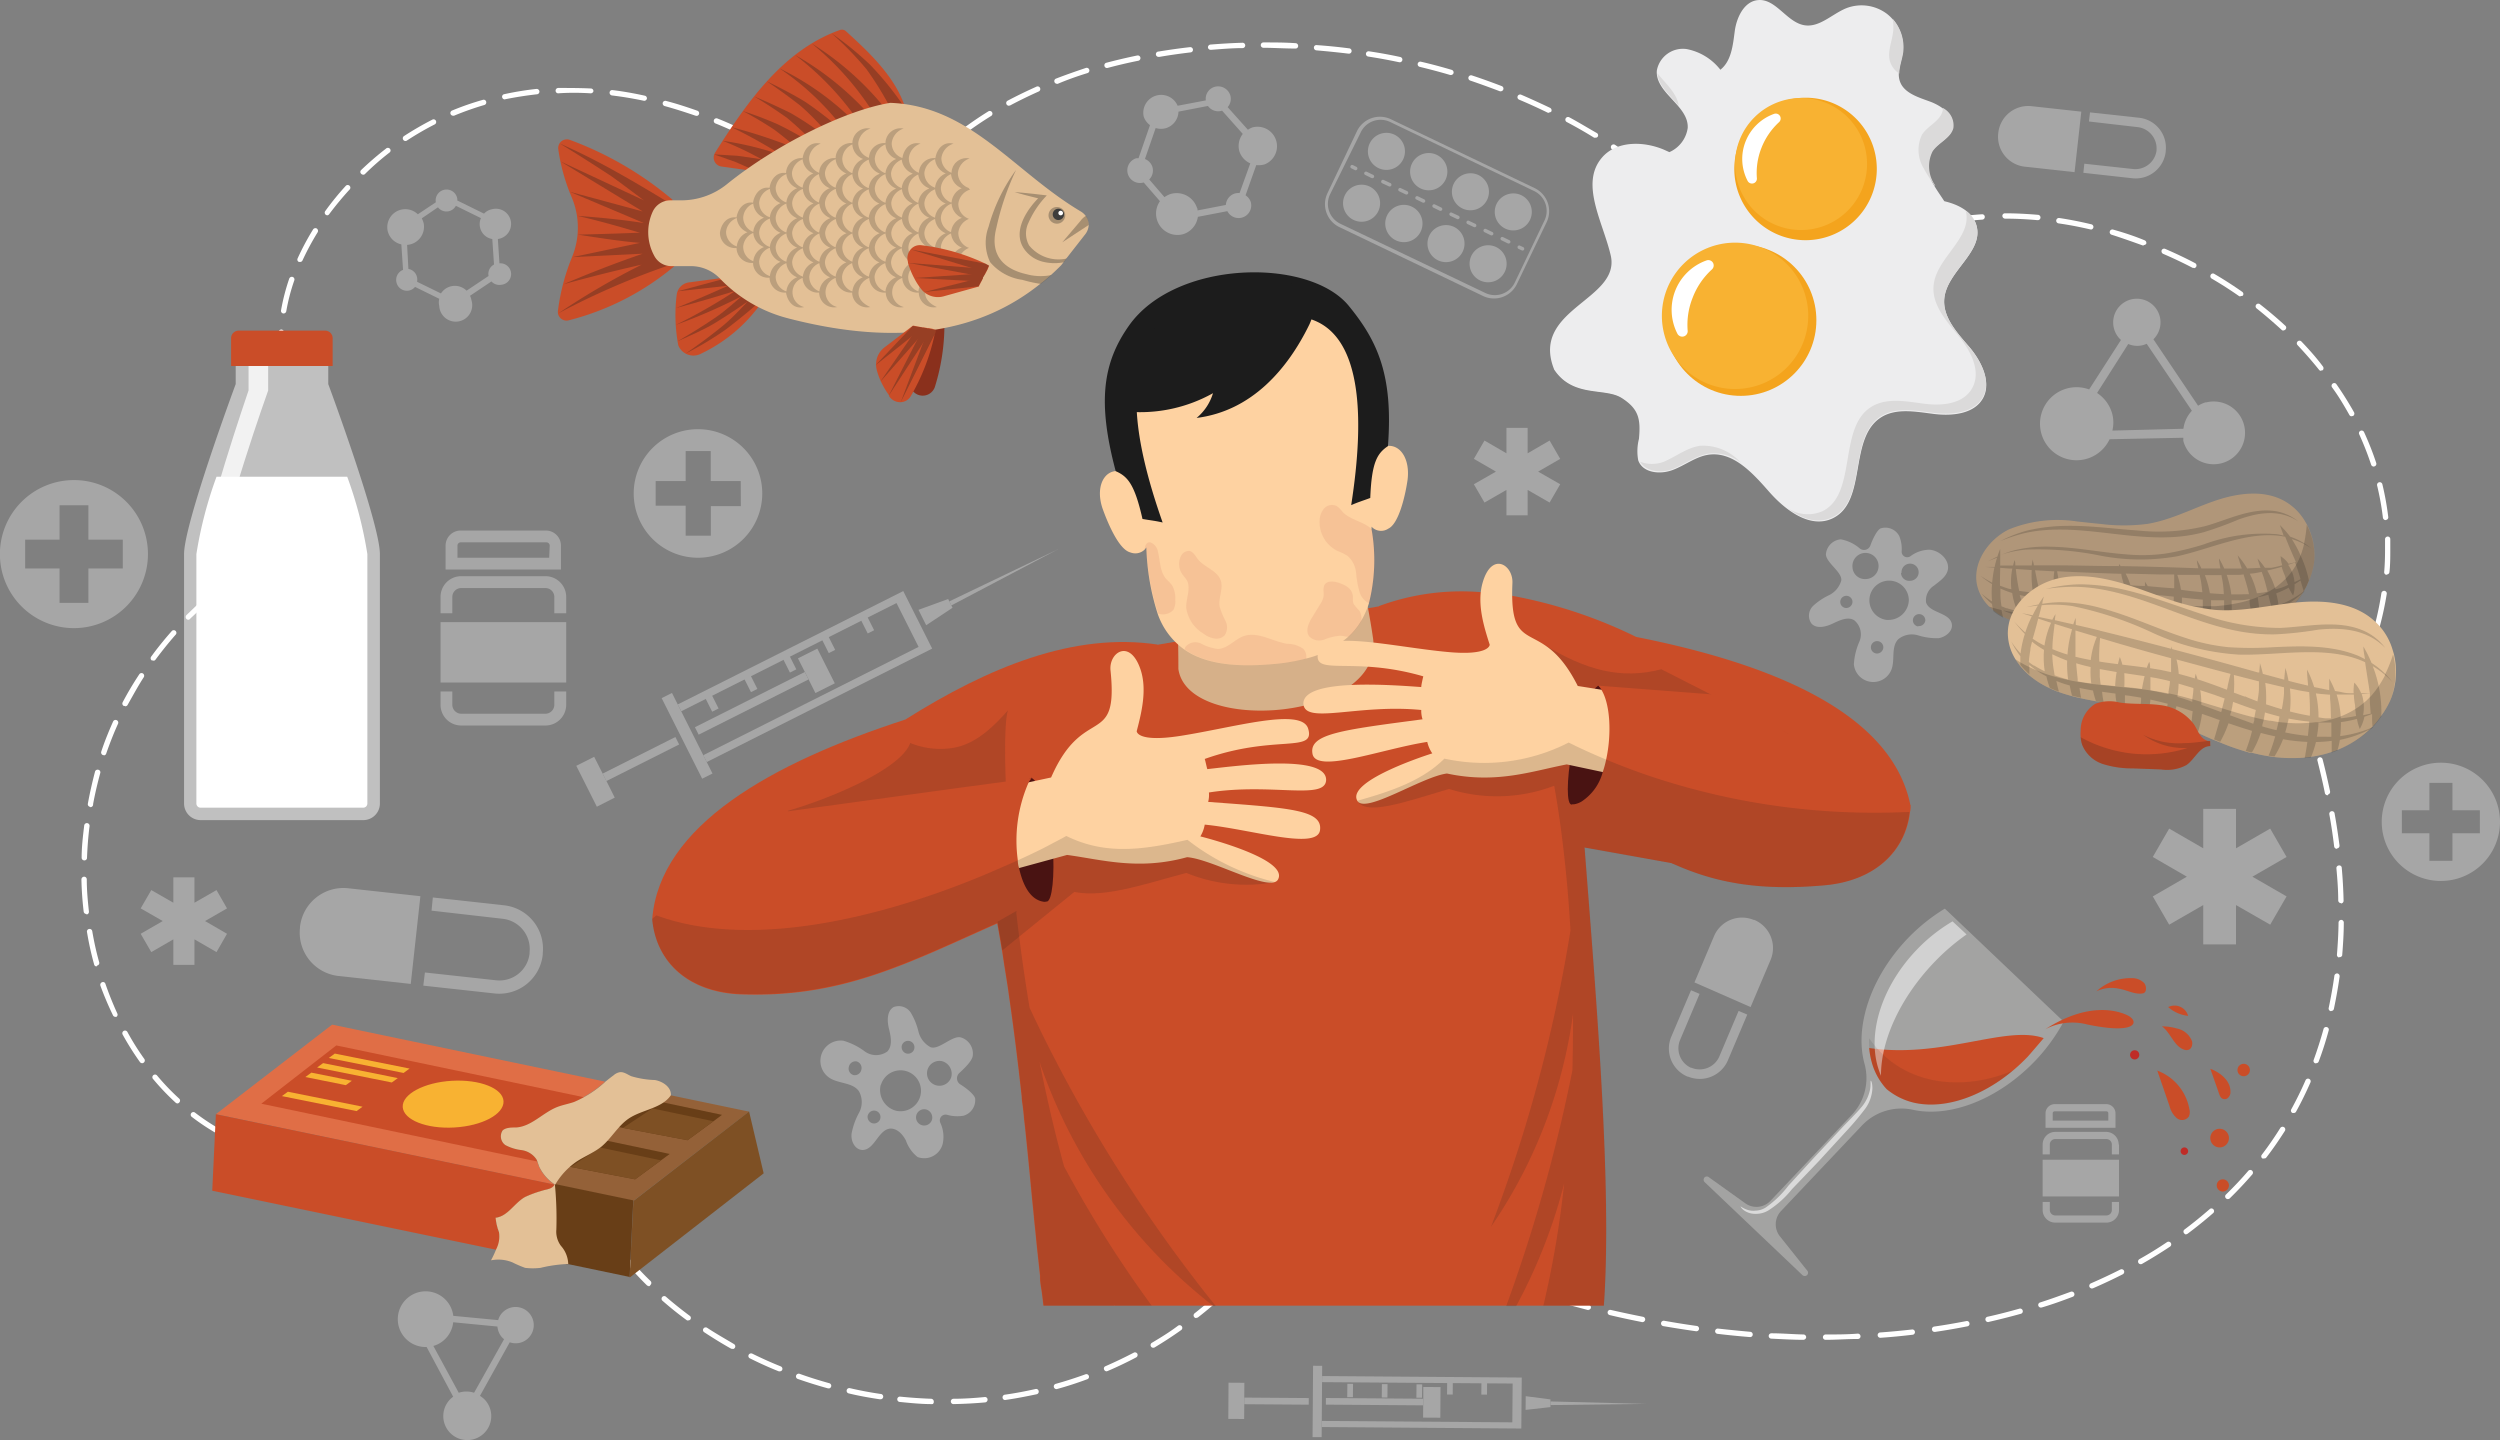 <svg xmlns="http://www.w3.org/2000/svg" viewBox="0 0 233.35 134.42"><rect x="0" y="0" width="233.35" height="134.42" fill="#808080" stroke="none"/><g style="isolation:isolate"><g id="Layer_1" data-name="Layer 1"><path d="M23.75,107.35h-.09c-.48-.17-.95-.36-1.41-.56a.25.25,0,0,1-.13-.33.26.26,0,0,1,.33-.13c.44.2.91.38,1.38.54a.25.25,0,0,1-.08.49Z" fill="#fff"/><path d="M20.56,105.92a.27.27,0,0,1-.12,0,21,21,0,0,1-2.54-1.67.25.25,0,1,1,.3-.4,20,20,0,0,0,2.48,1.63.25.25,0,0,1-.12.47Zm-4-2.93a.23.23,0,0,1-.17-.07,22.85,22.85,0,0,1-2.09-2.19.25.25,0,1,1,.38-.32,21.89,21.89,0,0,0,2.05,2.14.25.25,0,0,1,0,.36A.25.25,0,0,1,16.52,103Zm-3.29-3.75a.26.26,0,0,1-.21-.11,25.69,25.69,0,0,1-1.61-2.56.25.25,0,0,1,.44-.25,23.79,23.79,0,0,0,1.58,2.52.25.25,0,0,1-.06.35A.24.24,0,0,1,13.23,99.24Zm-2.5-4.33a.24.24,0,0,1-.23-.15A29.76,29.76,0,0,1,9.37,92a.26.26,0,0,1,.16-.32.23.23,0,0,1,.31.15c.33.95.7,1.87,1.11,2.77a.24.24,0,0,1-.12.33ZM9,90.21A.25.25,0,0,1,8.78,90a28.67,28.67,0,0,1-.66-3,.24.24,0,0,1,.2-.29.25.25,0,0,1,.29.2c.17,1,.39,2,.65,2.91a.24.24,0,0,1-.18.3Zm-.94-4.9a.25.25,0,0,1-.25-.22c-.12-1-.19-2-.21-3a.26.26,0,0,1,.25-.26c.14,0,.25.11.25.25,0,1,.09,2,.2,3a.25.25,0,0,1-.22.28Zm-.2-5h0a.25.25,0,0,1-.24-.26c0-1,.12-2,.24-3a.25.25,0,1,1,.5.06c-.13,1-.2,2-.24,3A.24.24,0,0,1,7.88,80.31Zm.54-5h0a.25.25,0,0,1-.2-.29c.18-1,.41-2,.67-3a.25.25,0,0,1,.31-.17.24.24,0,0,1,.18.3c-.27,1-.49,1.93-.67,2.91A.25.25,0,0,1,8.42,75.34Zm1.27-4.83H9.61a.26.26,0,0,1-.16-.32c.33-1,.7-1.9,1.11-2.82a.25.25,0,0,1,.33-.12.25.25,0,0,1,.13.33c-.41.9-.77,1.83-1.1,2.77A.25.25,0,0,1,9.69,70.51Zm2-4.59a.27.27,0,0,1-.12,0,.25.25,0,0,1-.1-.34A29.56,29.56,0,0,1,13,62.94a.25.25,0,0,1,.34-.08.26.26,0,0,1,.08.35c-.54.83-1,1.69-1.5,2.57A.24.24,0,0,1,11.66,65.92Zm2.64-4.25a.28.28,0,0,1-.15,0,.25.25,0,0,1-.05-.35c.59-.81,1.23-1.6,1.9-2.36a.25.25,0,1,1,.37.33c-.66.75-1.28,1.53-1.87,2.32A.23.23,0,0,1,14.3,61.67Z" fill="#fff"/><path d="M17.58,57.85a.27.27,0,0,1-.18-.08.26.26,0,0,1,0-.35l1.09-1.05a.25.25,0,0,1,.36,0,.25.25,0,0,1,0,.35c-.37.34-.72.68-1.07,1A.27.27,0,0,1,17.58,57.85Z" fill="#fff"/><path d="M26.31,32.76a.25.25,0,0,1-.25-.22A12.67,12.67,0,0,1,26,31a.26.26,0,0,1,.26-.24.24.24,0,0,1,.24.25,9.86,9.86,0,0,0,.07,1.46.26.26,0,0,1-.22.28Z" fill="#fff"/><path d="M26.44,29.26h0a.25.25,0,0,1-.21-.28A19.31,19.31,0,0,1,27,26a.26.26,0,0,1,.32-.15.25.25,0,0,1,.15.32,18.12,18.12,0,0,0-.75,2.89A.26.26,0,0,1,26.44,29.26ZM28,24.45l-.1,0a.24.24,0,0,1-.12-.33,24.25,24.25,0,0,1,1.44-2.7.26.26,0,0,1,.35-.09.27.27,0,0,1,.08.35,25.14,25.14,0,0,0-1.42,2.64A.24.24,0,0,1,28,24.45Zm2.56-4.35a.3.3,0,0,1-.15-.05.25.25,0,0,1-.05-.35,25.6,25.6,0,0,1,1.93-2.37.25.25,0,0,1,.37.33A29.75,29.75,0,0,0,30.72,20,.24.24,0,0,1,30.52,20.1Zm3.33-3.8a.25.25,0,0,1-.18-.08.24.24,0,0,1,0-.35,29.32,29.32,0,0,1,2.32-2,.25.25,0,0,1,.35,0,.24.24,0,0,1,0,.35,25.07,25.07,0,0,0-2.29,2A.23.23,0,0,1,33.85,16.3Zm3.95-3.14a.23.23,0,0,1-.2-.11.25.25,0,0,1,.07-.35,30.17,30.17,0,0,1,2.64-1.53.24.24,0,0,1,.34.11.25.25,0,0,1-.11.33,27.93,27.93,0,0,0-2.6,1.51A.23.23,0,0,1,37.8,13.16ZM65,10.8l-.08,0c-1-.34-1.93-.64-2.88-.9a.26.26,0,0,1-.18-.31.25.25,0,0,1,.31-.17c1,.26,1.94.57,2.91.91a.25.25,0,0,1-.08.49Zm-22.72,0a.25.25,0,0,1-.09-.48,25.87,25.87,0,0,1,2.88-1,.24.24,0,0,1,.31.17.25.25,0,0,1-.17.31,27.93,27.93,0,0,0-2.83,1ZM60.12,9.41h0c-1-.21-2-.38-3-.5a.26.26,0,0,1-.22-.28.24.24,0,0,1,.28-.22c1,.12,2,.3,3,.52a.25.25,0,0,1,.2.29A.26.26,0,0,1,60.12,9.41Zm-13-.13a.26.26,0,0,1-.25-.2.24.24,0,0,1,.2-.29,28.16,28.16,0,0,1,3-.49.26.26,0,0,1,.28.23.25.25,0,0,1-.22.27c-1,.11-2,.27-3,.47Zm8-.57h0c-1-.06-2-.07-3,0a.24.24,0,0,1-.26-.24.25.25,0,0,1,.24-.26c1,0,2,0,3.06.05a.24.24,0,0,1,.23.26A.26.26,0,0,1,55.12,8.71Z" fill="#fff"/><path d="M68.28,12.11a.22.22,0,0,1-.11,0c-.46-.2-.91-.4-1.37-.58a.25.25,0,1,1,.19-.46c.46.18.92.38,1.39.59a.25.25,0,0,1,.12.33A.24.24,0,0,1,68.28,12.11Z" fill="#fff"/><path d="M87.4,14.78a.27.27,0,0,1-.18-.08.24.24,0,0,1,0-.35c.35-.35.73-.69,1.11-1a.25.25,0,0,1,.32.38c-.37.33-.74.67-1.08,1A.26.26,0,0,1,87.4,14.78Z" fill="#fff"/><path d="M148.92,12.85a.31.31,0,0,1-.13,0c-.82-.51-1.68-1-2.55-1.46a.25.25,0,0,1,.24-.44c.88.47,1.74,1,2.57,1.47a.24.24,0,0,1,.08.34A.22.22,0,0,1,148.92,12.85ZM90,12.52a.23.23,0,0,1-.2-.1.25.25,0,0,1,0-.35q1.17-.88,2.46-1.68a.25.25,0,0,1,.34.09.25.25,0,0,1-.08.34c-.84.52-1.66,1.07-2.42,1.65A.3.3,0,0,1,90,12.52Zm54.58-2a.2.2,0,0,1-.11,0c-.88-.43-1.78-.84-2.68-1.22a.25.25,0,0,1,.2-.46q1.36.59,2.7,1.23a.26.26,0,0,1,.11.34A.24.24,0,0,1,144.61,10.49ZM94.17,9.87a.25.25,0,0,1-.12-.47c.85-.45,1.75-.89,2.67-1.3a.25.25,0,1,1,.21.45q-1.38.62-2.64,1.29Zm45.92-1.35a.15.15,0,0,1-.09,0c-.9-.34-1.83-.68-2.77-1a.25.25,0,0,1,.16-.48c.94.31,1.88.65,2.79,1a.25.25,0,0,1-.09.48Zm-41.44-.7a.25.25,0,0,1-.09-.48c.9-.35,1.85-.68,2.8-1a.25.25,0,0,1,.31.16.25.25,0,0,1-.16.32c-.94.29-1.88.62-2.77,1A.15.15,0,0,1,98.65,7.82ZM135.43,7h-.07c-.94-.28-1.9-.53-2.84-.76a.25.25,0,0,1-.19-.3.25.25,0,0,1,.3-.18c1,.23,1.92.48,2.87.76a.25.25,0,0,1,.17.31A.25.25,0,0,1,135.43,7Zm-32.1-.65a.24.24,0,0,1-.24-.19.24.24,0,0,1,.17-.3c.94-.25,1.92-.48,2.89-.68a.25.25,0,1,1,.1.49c-1,.2-1.93.42-2.86.67Zm27.32-.54h-.05c-.94-.2-1.91-.38-2.89-.53a.25.25,0,0,1-.21-.29.25.25,0,0,1,.29-.2c1,.15,2,.33,2.91.53a.25.25,0,0,1,0,.49Zm-22.51-.5a.25.25,0,0,1,0-.5c1-.16,1.94-.3,2.94-.41a.25.25,0,0,1,.27.22.24.24,0,0,1-.22.27c-1,.12-2,.26-2.91.42ZM125.8,5h0c-1-.12-2-.22-2.93-.3a.25.25,0,0,1-.23-.26.23.23,0,0,1,.27-.23c1,.07,2,.17,3,.3a.25.25,0,0,1,0,.5ZM113,4.65a.25.25,0,0,1-.25-.22.26.26,0,0,1,.23-.27c1-.08,2-.14,3-.17h0a.25.25,0,0,1,.25.24.25.25,0,0,1-.24.26c-1,0-2,.09-2.94.16Zm7.87-.12h0c-1,0-2-.07-2.94-.07a.25.25,0,0,1,0-.5c1,0,2,0,3,.07a.25.25,0,0,1,.24.26A.24.24,0,0,1,120.89,4.53Z" fill="#fff"/><path d="M151.84,14.78a.19.19,0,0,1-.14,0q-.62-.44-1.23-.84a.25.25,0,0,1-.07-.35.26.26,0,0,1,.35-.07c.41.28.83.56,1.24.86a.25.25,0,0,1,.06.35A.28.28,0,0,1,151.84,14.78Z" fill="#fff"/><path d="M178.53,21.71a.25.25,0,0,1-.24-.17.25.25,0,0,1,.16-.31c.48-.16,1-.31,1.46-.43a.25.25,0,0,1,.12.48c-.47.12-.95.27-1.42.42Z" fill="#fff"/><path d="M221.9,58.66h-.07a.24.24,0,0,1-.17-.3,28.7,28.7,0,0,0,.62-3,.26.26,0,0,1,.29-.21.25.25,0,0,1,.21.28,29.91,29.91,0,0,1-.64,3A.25.25,0,0,1,221.9,58.66Zm.87-5h0a.25.25,0,0,1-.23-.27c.06-.69.08-1.38.08-2.05,0-.33,0-.66,0-1a.25.25,0,0,1,.24-.26h0a.24.24,0,0,1,.25.24c0,.33,0,.67,0,1,0,.68,0,1.39-.08,2.09A.25.25,0,0,1,222.77,53.62Zm-.1-5.11a.27.27,0,0,1-.25-.23,25.69,25.69,0,0,0-.54-3,.25.25,0,0,1,.49-.12,26.51,26.51,0,0,1,.55,3.06.24.24,0,0,1-.22.27Zm-1.11-5a.26.26,0,0,1-.24-.18,28.1,28.1,0,0,0-1.11-2.83.24.24,0,0,1,.12-.33.25.25,0,0,1,.33.12,27.52,27.52,0,0,1,1.14,2.89.25.25,0,0,1-.16.31Zm-2.05-4.69a.25.25,0,0,1-.22-.13c-.49-.87-1-1.74-1.62-2.58a.25.25,0,0,1,.07-.35.24.24,0,0,1,.34.06c.6.86,1.15,1.74,1.65,2.63a.26.26,0,0,1-.1.34A.27.27,0,0,1,219.51,38.83Zm-2.86-4.25a.23.23,0,0,1-.19-.09c-.63-.79-1.31-1.56-2-2.3a.24.24,0,0,1,0-.35.25.25,0,0,1,.35,0c.72.75,1.41,1.53,2,2.32a.28.28,0,0,1,0,.36A.3.3,0,0,1,216.65,34.58Zm-3.5-3.75a.27.27,0,0,1-.17-.06c-.74-.68-1.52-1.35-2.33-2a.25.25,0,1,1,.31-.39c.82.64,1.61,1.31,2.36,2a.24.24,0,0,1,0,.35A.21.21,0,0,1,213.15,30.83Zm-4-3.21a.23.23,0,0,1-.14,0c-.83-.58-1.7-1.14-2.58-1.65a.26.26,0,0,1-.08-.35.23.23,0,0,1,.34-.08c.89.52,1.76,1.08,2.6,1.67a.25.25,0,0,1,.06.35A.23.23,0,0,1,209.16,27.62ZM204.78,25a.27.27,0,0,1-.12,0c-.9-.47-1.83-.91-2.76-1.31a.27.27,0,0,1-.13-.33.25.25,0,0,1,.33-.13c.94.41,1.88.85,2.79,1.33a.25.25,0,0,1-.11.47Zm-4.68-2.09H200c-1-.36-1.93-.69-2.9-1a.25.25,0,1,1,.14-.48c1,.28,2,.61,2.94,1a.26.26,0,0,1,.15.32A.26.26,0,0,1,200.1,22.87Zm-4.9-1.49h-.06c-1-.23-2-.43-3-.57a.25.25,0,1,1,.08-.5c1,.15,2,.35,3,.59a.25.25,0,0,1-.06.49ZM182,20.85a.26.26,0,0,1-.25-.21.26.26,0,0,1,.21-.29A30.49,30.49,0,0,1,185,20a.24.24,0,0,1,.26.23.25.25,0,0,1-.23.27,27.26,27.26,0,0,0-3,.37Zm8.17-.3h0c-1-.09-2-.14-3-.14a.27.27,0,0,1-.27-.25.24.24,0,0,1,.24-.25h0c1,0,2,.05,3.07.14a.25.25,0,0,1,0,.5Z" fill="#fff"/><path d="M220.79,62.06l-.1,0a.25.25,0,0,1-.14-.32c.19-.47.36-.94.51-1.4a.26.26,0,0,1,.32-.16.26.26,0,0,1,.16.32c-.16.47-.34.94-.52,1.42A.26.26,0,0,1,220.79,62.06Z" fill="#fff"/><path d="M57.33,116.39a.23.23,0,0,1-.2-.1c-.3-.41-.59-.82-.87-1.24a.25.25,0,0,1,.07-.34.25.25,0,0,1,.35.07c.27.41.56.81.85,1.21a.25.25,0,0,1-.05.35A.23.23,0,0,1,57.33,116.39Z" fill="#fff"/><path d="M89,131.06a.25.25,0,1,1,0-.5c1,0,2-.07,2.91-.16a.24.24,0,0,1,.27.22.26.26,0,0,1-.22.28c-1,.09-2,.14-3,.16Zm-2,0h0c-1,0-2-.1-3-.2a.25.25,0,0,1,0-.5c1,.1,2,.17,2.91.2a.26.26,0,0,1,.25.26A.26.26,0,0,1,87.07,131.05Zm6.82-.38a.24.24,0,0,1-.24-.22.25.25,0,0,1,.21-.28c1-.14,1.93-.32,2.87-.53a.24.24,0,0,1,.29.19.25.25,0,0,1-.19.3c-1,.21-1.92.39-2.9.53Zm-11.7-.07h0c-1-.15-2-.33-2.9-.55a.25.25,0,0,1-.19-.3.25.25,0,0,1,.3-.19c.94.22,1.9.4,2.86.54a.25.25,0,0,1,0,.5Zm16.49-.95a.25.25,0,0,1-.24-.18.25.25,0,0,1,.17-.31c.93-.26,1.86-.56,2.77-.89a.24.24,0,0,1,.32.14.24.24,0,0,1-.15.32c-.92.34-1.86.65-2.81.91Zm-21.27-.07h-.06c-.95-.26-1.9-.56-2.82-.88a.25.25,0,0,1-.15-.32.26.26,0,0,1,.32-.16c.91.33,1.85.62,2.78.88a.25.25,0,0,1-.07.49ZM103.29,128a.25.25,0,0,1-.23-.16.23.23,0,0,1,.13-.32c.89-.39,1.77-.81,2.63-1.26a.25.25,0,0,1,.34.1.26.26,0,0,1-.11.34c-.87.46-1.77.89-2.66,1.27Zm-30.51,0a.15.15,0,0,1-.09,0c-.91-.36-1.81-.77-2.69-1.21a.24.24,0,0,1-.12-.33.26.26,0,0,1,.34-.11c.87.43,1.76.83,2.66,1.19a.25.25,0,0,1,.13.33A.24.24,0,0,1,72.78,128Zm-4.4-2.11a.28.28,0,0,1-.13,0c-.86-.48-1.7-1-2.52-1.54a.24.24,0,0,1-.07-.34.25.25,0,0,1,.35-.07c.8.53,1.64,1,2.49,1.51a.25.25,0,0,1-.12.47Zm39.26-.09a.24.24,0,0,1-.21-.12.25.25,0,0,1,.08-.34c.84-.5,1.66-1,2.45-1.6a.25.25,0,0,1,.29.41c-.8.57-1.63,1.11-2.48,1.62A.28.28,0,0,1,107.64,125.8Zm-43.38-2.56a.19.19,0,0,1-.14,0c-.8-.58-1.58-1.21-2.31-1.85a.25.25,0,0,1,.33-.37c.72.63,1.49,1.24,2.27,1.82a.24.24,0,0,1,0,.35A.22.22,0,0,1,64.26,123.24Zm47.41-.21a.25.25,0,0,1-.16-.45c.76-.6,1.51-1.23,2.23-1.89a.25.25,0,0,1,.35,0,.24.24,0,0,1,0,.35c-.72.67-1.48,1.31-2.25,1.91A.22.22,0,0,1,111.67,123Zm-51.13-3a.23.23,0,0,1-.17-.07,29.48,29.48,0,0,1-2-2.17.25.25,0,0,1,0-.35.24.24,0,0,1,.35,0c.63.73,1.29,1.45,2,2.13a.25.25,0,0,1,0,.36A.24.24,0,0,1,60.54,120.07Z" fill="#fff"/><path d="M115.35,119.74a.31.31,0,0,1-.18-.07.27.27,0,0,1,0-.36c.35-.35.69-.71,1-1.08a.25.25,0,0,1,.36,0,.25.25,0,0,1,0,.35c-.34.37-.69.74-1,1.09A.27.27,0,0,1,115.35,119.74Z" fill="#fff"/><path d="M138.54,119.19h-.09l-1.41-.55a.24.24,0,0,1-.14-.32.25.25,0,0,1,.33-.14l1.39.54a.25.25,0,0,1-.08.48Z" fill="#fff"/><path d="M170.4,125.06a.25.25,0,0,1-.25-.24.26.26,0,0,1,.25-.26c1,0,2,0,3-.08a.25.25,0,0,1,.26.24.24.24,0,0,1-.24.26c-1,0-2,.08-3.06.08Zm-2,0h0c-1,0-2.05-.06-3.06-.11a.25.25,0,1,1,0-.5c1,0,2,.09,3,.11a.26.26,0,0,1,.25.26A.26.26,0,0,1,168.37,125.05Zm7.11-.19a.25.25,0,0,1,0-.5c1-.07,2-.17,3-.28a.25.25,0,0,1,.05.49c-1,.12-2,.22-3.05.29Zm-12.2-.07h0c-1-.08-2-.18-3-.3a.25.25,0,0,1-.22-.27.25.25,0,0,1,.28-.22c1,.11,2,.21,3,.3a.25.25,0,0,1,.23.27A.24.24,0,0,1,163.28,124.79Zm17.26-.48a.24.24,0,0,1-.24-.21.25.25,0,0,1,.21-.29c1-.14,2-.32,3-.51a.24.24,0,0,1,.29.2.24.24,0,0,1-.2.29c-1,.2-2,.37-3,.52Zm-22.32-.07h0c-1-.14-2-.3-3-.47a.25.25,0,0,1,.09-.5c1,.18,2,.34,3,.48a.25.25,0,0,1,0,.5Zm-5-.85h0c-1-.2-2-.41-3-.65a.25.25,0,0,1-.19-.3.24.24,0,0,1,.3-.18c1,.23,2,.44,3,.64a.25.25,0,0,1,.2.29A.27.27,0,0,1,153.2,123.39Zm32.35,0a.25.25,0,0,1-.06-.5c1-.22,2-.48,2.95-.75a.25.25,0,0,1,.31.18.24.24,0,0,1-.18.3c-1,.28-2,.53-3,.76Zm-37.31-1.12h-.06c-1-.26-2-.53-3-.81a.26.26,0,0,1-.17-.31.25.25,0,0,1,.31-.17c1,.28,2,.55,2.94.8a.25.25,0,0,1,.18.31A.26.26,0,0,1,148.24,122.26Zm42.21-.23a.25.25,0,0,1-.24-.17.24.24,0,0,1,.17-.31c1-.32,1.93-.66,2.86-1a.25.25,0,0,1,.32.15.24.24,0,0,1-.14.32c-.94.36-1.91.71-2.89,1Zm-47.1-1.17-.08,0c-1-.3-2-.63-2.9-1a.25.25,0,0,1-.16-.31.26.26,0,0,1,.32-.16c.95.34,1.92.66,2.89,1a.24.24,0,0,1,.16.31A.24.24,0,0,1,143.35,120.86Zm51.86-.61a.28.28,0,0,1-.23-.15.26.26,0,0,1,.13-.33c.94-.41,1.86-.84,2.75-1.29a.25.25,0,0,1,.34.1.26.26,0,0,1-.11.34c-.9.46-1.84.9-2.78,1.31Zm4.56-2.27a.25.25,0,0,1-.22-.12.26.26,0,0,1,.09-.35q1.34-.75,2.58-1.59a.25.25,0,0,1,.35.07.25.25,0,0,1-.07.35c-.84.56-1.72,1.1-2.61,1.61A.27.27,0,0,1,199.77,118Zm4.26-2.77a.25.25,0,0,1-.2-.1.24.24,0,0,1,0-.35c.81-.61,1.6-1.25,2.36-1.91a.24.24,0,0,1,.35,0,.25.25,0,0,1,0,.35c-.77.67-1.57,1.32-2.39,1.93A.3.3,0,0,1,204,115.21Zm3.87-3.3a.25.25,0,0,1-.18-.08.24.24,0,0,1,0-.35c.73-.71,1.43-1.45,2.08-2.21a.25.25,0,0,1,.38.33c-.66.76-1.37,1.52-2.11,2.24A.23.23,0,0,1,207.9,111.91Zm3.37-3.8a.25.25,0,0,1-.15,0,.24.24,0,0,1-.05-.35c.61-.8,1.19-1.64,1.72-2.49a.25.25,0,0,1,.43.27c-.55.86-1.13,1.71-1.76,2.52A.24.24,0,0,1,211.27,108.11Zm2.77-4.25a.17.17,0,0,1-.12,0,.24.24,0,0,1-.1-.34c.48-.88.93-1.79,1.33-2.71a.25.25,0,0,1,.33-.13.25.25,0,0,1,.13.33c-.41.93-.86,1.86-1.36,2.76A.24.24,0,0,1,214,103.86Zm2.1-4.63h-.09a.24.24,0,0,1-.14-.32c.34-.94.65-1.91.92-2.89a.25.25,0,0,1,.31-.17.24.24,0,0,1,.17.31c-.27,1-.59,2-.94,2.92A.24.24,0,0,1,216.14,99.23Zm1.42-4.87h-.06a.25.25,0,0,1-.19-.3c.21-1,.39-2,.53-3a.26.26,0,0,1,.28-.22.26.26,0,0,1,.21.29c-.14,1-.32,2-.53,3A.25.25,0,0,1,217.56,94.36Zm.75-5h0a.25.25,0,0,1-.23-.27c.08-1,.14-2,.15-3a.26.26,0,0,1,.25-.25h0a.25.25,0,0,1,.24.26c0,1-.07,2.06-.15,3.06A.25.25,0,0,1,218.31,89.33Zm.14-5.08a.26.26,0,0,1-.25-.25c0-1-.08-2-.17-3a.25.25,0,0,1,.23-.27.23.23,0,0,1,.27.23c.09,1,.15,2.06.17,3.06a.25.25,0,0,1-.24.26Zm-.38-5.07a.26.26,0,0,1-.25-.22c-.12-1-.27-2-.45-3a.25.25,0,0,1,.2-.29.24.24,0,0,1,.29.2c.18,1,.33,2,.46,3a.25.25,0,0,1-.22.27Zm-.84-5A.26.26,0,0,1,217,74c-.2-1-.44-2-.69-3a.25.25,0,0,1,.18-.31.25.25,0,0,1,.3.18c.26,1,.49,2,.7,3a.25.25,0,0,1-.19.29Z" fill="#fff"/><path d="M216,69.17a.25.25,0,0,1-.24-.18c-.13-.47-.28-.95-.42-1.43a.25.25,0,0,1,.16-.32.26.26,0,0,1,.31.17c.15.48.3,1,.43,1.45a.24.24,0,0,1-.17.3Z" fill="#fff"/><path d="M90.3,73.43c.22.8.43,1.62.63,2.42q.7,2.85,1.28,5.68l.09.4c.27,1.32.52,2.62.75,3.93l0,.16c.17.9.32,1.81.47,2.7.06.37.12.72.17,1.08s.11.72.17,1.08.11.71.17,1.07c.08.54.15,1.08.23,1.61.43,3,.79,6,1.1,8.8,0,.35.08.69.11,1s.07.57.09.85.07.65.11,1q.35,3.39.64,6.51l.09.88c.06.58.11,1.16.17,1.73s.1.93.14,1.39c.09.86.18,1.71.27,2.53l.09.82a.78.78,0,0,1,0,.16c0,.48.11,1,.17,1.42s.1.82.15,1.22h52.31c.77-10.8-.65-28-1.8-42.75-.09-1.15-.17-2.29-.26-3.4,0-.17,0-.34,0-.5l0-.39q-.12-1.65-.24-3.24c0-.64-.09-1.26-.14-1.88s-.06-1-.1-1.55c-.11-1.75-.21-3.4-.28-4.94-.09-1.72-.14-3.31-.16-4.73l-5.21-.56-3.11-.33-9.71-1L108,60.19l-2.29,1-2,.9-9.59,4.2-5.2,2.27c.13.4.25.79.36,1.19C89.63,71,90,72.2,90.3,73.43Z" fill="#ca4d28"/><path d="M112.42,79.81,94.87,85.29l-1.82.57L77.27,90.78l-.82-.25L60.88,85.77c.7-8.71,11.12-14.55,23.63-18.61,7.78-4.91,15.76-8.16,23.51-7Z" fill="#ca4d28"/><path d="M178.32,75.17l-1.32.66-12.45,6.26L156,80.56,148,79.12l-2.08-.38-19.44-3.48.12-1,.43-3.6.33-2.72.2-1.65.28-2.37.2-1.63.26-2.27.42-3.45a22.18,22.18,0,0,1,9.59-1.29c1,.07,1.94.19,2.93.35a44.51,44.51,0,0,1,11.48,3.82C165.57,62,176.6,66.6,178.32,75.17Z" fill="#ca4d28"/><path d="M128.17,59.65c.93,7.55-17.27,9-18.18,2.8a117.17,117.17,0,0,0-.7-12.89l16-1.89A66.35,66.35,0,0,1,128.17,59.65Z" fill="#d6b089"/><path d="M129.59,49.34a1.21,1.21,0,0,1-1.57-.18,2.08,2.08,0,0,1,0,.23,16.49,16.49,0,0,1-.25,6.94,7.69,7.69,0,0,1-.74,1.65,6.38,6.38,0,0,1-1.17,1.44,9.13,9.13,0,0,1-4,2.06,17.07,17.07,0,0,1-3.07.51c-3.93.35-6.53-.16-8.27-1.38a6.81,6.81,0,0,1-2.47-3.34h0A22.34,22.34,0,0,1,107,51.09s-.07.1-.16.21a1.25,1.25,0,0,1-1.34.26c-1-.25-2-2.45-2.59-4.1-.79-2.35.45-4.06,2.12-3.32a22.25,22.25,0,0,1-.65-2.86c-1.36-8.4,3.86-13.65,11-14.32S128.61,30.53,128.81,39a22.31,22.31,0,0,1-.12,2.94c1.51-1,3,.42,2.69,2.87C131.12,46.57,130.5,48.92,129.59,49.34Z" fill="#fed2a1"/><path d="M105.36,30.42c-2.43,3.46-2.94,7.1-1.22,13.56,1.13.49,1.77,1.24,2.5,4.46.8.14,1.14.16,1.88.33-6-17,.73-17.94,2.55-18.49a46.92,46.92,0,0,1,9.17-.84c1.88.2,8.65-.07,5.88,17.71.69-.3,1-.38,1.78-.67.13-3.3.63-4.15,1.65-4.84.51-6.67-1-9.85-3.67-13.11C122.14,24,109.69,24.24,105.36,30.42Z" fill="#1c1c1c"/><path d="M119.64,26.57a3.12,3.12,0,0,1,2.58.54c.78.81.46,2.15,0,3.17-2,4.11-5.35,8.08-10.53,8.73a4.76,4.76,0,0,0,1.53-2.31,13.92,13.92,0,0,1-8.92,1.61c.68-2.64,1.41-5.37,3.2-7.42a11.8,11.8,0,0,1,5.63-3.32A35.88,35.88,0,0,1,119.64,26.57Z" fill="#1c1c1c"/><path d="M94.1,66.29c-1.39,1.55-2.86,3-4.84,3.46a7.39,7.39,0,0,1-4.3-.4c-.88,2.5-7.74,5.28-11.42,6.33.88,5.09,1.83,10.07,2.91,14.85l.82.25,15.78-4.92,0,.16,1.76-1C93.69,75.07,93.62,67.36,94.1,66.29Z" fill="#1c1c1c" opacity="0.15"/><path d="M96.65,84.38,86.38,78.59l9.89-6c2.38,1.53,2.47,11.63,1.42,11.56Z" fill="#511211"/><path d="M93.26,75.58l1,5.68,5.34-1.46c3.22.43,6.63,1.47,11.2.21,2.38.17,7.85,3.39,8.5,2.06,1-1.95-7.26-4-7.26-4a3.15,3.15,0,0,0,.41-1.1c4.25.41,10.5,2.43,10.76.52s-2.88-2.08-10.44-2.64a2.59,2.59,0,0,0,.07-.88c5.85-.92,10.9.77,10.94-1.18,0-2.43-8.38-1.3-11.09-1-.06-.18-.16-.7-.24-.95,6.55-2.33,10.37-.49,9.65-2.84-.64-2-7-.07-12,.7-4,.61-4-.45-4-.45.43-1.66,1-3.87.35-5.78-1-2.93-3-1.54-2.79.15.74,7.3-2.52,3-5.55,9.95l-5.21,1.12Z" fill="#fed2a1"/><path d="M97.69,84.19c-1.62.66-3.14,1.31-4.59,2-8.43,3.74-14.45,6.94-23.85,6.63-5-.16-8-3-8.37-7l.4-.33,12.26-9.76L90.3,73.43l6-.8a2.49,2.49,0,0,0-.3.43A13.51,13.51,0,0,0,95,80.28q0,.38.12.75C95.52,82.83,96.31,84.18,97.69,84.19Z" fill="#ca4d28"/><path d="M119,82.33l-.37.07a14.76,14.76,0,0,1-7.89-.92c-3.82,1-7.59,2.35-10.46,1.77l-6.74,5.47q-.21-1.27-.45-2.58c-8.43,3.74-14.45,6.94-23.85,6.63-5-.16-8-3-8.37-7l.4-.33c8.27,3.06,20.06.62,30.57-3.76a2.75,2.75,0,0,1,.36-.15c.66-.29,1.31-.57,2-.87l.86-.38c1.09-.51,2.16-1,3.21-1.58.43-.22.85-.44,1.26-.67,3.69,1.82,7.21,1.29,11.31.36A21.37,21.37,0,0,0,119,82.33Z" fill="#1c1c1c" opacity="0.15"/><path d="M144.07,60.15c3.93,2.39,7.22,3.31,11,2.32L167,68.55l-23.38-3.1Z" fill="#1c1c1c" opacity="0.15"/><path d="M147.76,75.23l11.62-5.85L149.17,64c-2.29,1.66-3.5,11.23-2.45,11.1Z" fill="#511211"/><path d="M152.34,66.77l-.69,5.73-5.41-1.15c-3.2.61-6.54,1.85-11.18.85-2.36.3-7.64,3.83-8.37,2.54-1.07-1.9,7-4.42,7-4.42a3.12,3.12,0,0,1-.47-1.07c-4.22.65-10.35,3-10.71,1.12s2.75-2.23,10.27-3.23a2.6,2.6,0,0,1-.12-.87c-5.89-.58-10.84,1.39-11-.56-.1-2.43,8.3-1.77,11-1.58,0-.18.12-.71.19-1-6.68-1.95-10.39.11-9.8-2.28.52-2.08,7-.47,12,0,4,.39,4-.67,4-.67-.52-1.63-1.22-3.81-.67-5.76.84-3,2.87-1.7,2.79,0-.32,7.33,2.69,2.84,6.1,9.61l5.27.83Z" fill="#fed2a1"/><path d="M170.35,82.63c-6.25.57-10.4-.28-14.32-2.07a68.86,68.86,0,0,1-8.34-4.84l-1-.62a2.05,2.05,0,0,0,.91-.27,4.72,4.72,0,0,0,2-2.77,9.18,9.18,0,0,0,.32-1.17c.52-2.38.38-5.14-.43-6.48a1.61,1.61,0,0,0-.3-.41l11.6.89,17.55,10.28c0,.2,0,.41-.06.62C177.86,79.46,175,82.21,170.35,82.63Z" fill="#ca4d28"/><path d="M93.72,89.8c.06.37.12.72.17,1.08s.11.71.17,1.07c.08.54.15,1.08.23,1.61.43,3,.79,6,1.1,8.8,0,.35.08.69.11,1s.07.57.09.85.07.65.11,1q.35,3.39.64,6.51l.09.88c.06.58.11,1.16.17,1.73s.1.93.14,1.39c.09.86.18,1.71.27,2.53l.09.82a.78.78,0,0,1,0,.16c0,.48.11,1,.17,1.42l.15,1.22H104l-.06-.12.12.12h3.44a109.23,109.23,0,0,1-8.18-13c-.88-3.21-1.64-6.49-2.29-9.76a48.76,48.76,0,0,0,16.23,22.8h.22A138,138,0,0,1,98.24,98.43q-1.11-2.16-2.14-4.37c-.5-3-.91-6-1.23-8.77l0-.26-1.76,1c.17.9.32,1.81.47,2.7C93.61,89.09,93.66,89.45,93.72,89.8Z" fill="#1c1c1c" opacity="0.15"/><path d="M177,75.83a65.87,65.87,0,0,1-23.41-3.53c-.61-.21-1.23-.44-1.84-.67s-1.23-.48-1.85-.74c-.89-.37-1.78-.76-2.66-1.18l-.41-.2-.41-.2a17.34,17.34,0,0,1-11.6,1.5c-2,2-4.78,3-8.12,3.93.75,1.43,4.3.16,8.56-1.1a14.93,14.93,0,0,0,9.81-.3q.47,2.63.8,5.4c.32,2.63.56,5.35.72,8.11a140,140,0,0,1-7.42,27.66,46,46,0,0,0,7.66-19.91q0,2.67-.06,5.31a150.74,150.74,0,0,1-6.18,22h.93A49.89,49.89,0,0,0,146,110.46a91.91,91.91,0,0,1-1.94,11.41h5.65c.77-10.8-.65-28-1.8-42.75L156,80.56c3.92,1.79,8.07,2.64,14.32,2.07,4.67-.42,7.51-3.17,7.91-6.84Z" fill="#1c1c1c" opacity="0.15"/><path d="M109.52,56.93a1.33,1.33,0,0,1-1.42.34h0A22.34,22.34,0,0,1,107,51.09s-.07.1-.16.21c0-.27.1-.57.35-.67s.74.29.85.69c.26.89.18,1.91.75,2.64.19.24.45.43.62.69a2.47,2.47,0,0,1,.29,1.34A1.57,1.57,0,0,1,109.52,56.93Z" fill="#aa3a3a" opacity="0.1"/><path d="M110.72,56.72a3.34,3.34,0,0,0,1.59,2.41,2.37,2.37,0,0,0,1,.46,1.07,1.07,0,0,0,1-.29,1.34,1.34,0,0,0,.07-1.36,6.87,6.87,0,0,1-.54-1.33c-.13-.81.37-1.67.1-2.44-.33-.94-1.54-1.21-2.15-2-.23-.3-.42-.69-.79-.75a.85.85,0,0,0-.8.55,1.68,1.68,0,0,0,.1,1.54c.16.26.38.46.52.73C111.15,55,110.69,55.89,110.72,56.72Z" fill="#aa3a3a" opacity="0.1"/><path d="M127.06,58a6.38,6.38,0,0,1-1.17,1.44c-.26,0-.53-.09-.78-.1a4.91,4.91,0,0,0-1.48.35,1.32,1.32,0,0,1-1.41-.27c-.41-.51-.08-1.26.27-1.82l.74-1.21a1.92,1.92,0,0,0,.3-.67c.07-.4-.1-.88.15-1.2s.85-.27,1.29-.12,1,.39,1.21.87,0,.78.19,1.13a5.78,5.78,0,0,0,.51.6A1.44,1.44,0,0,1,127.06,58Z" fill="#aa3a3a" opacity="0.1"/><path d="M127.8,56.33a1.81,1.81,0,0,1-.88-1,9.38,9.38,0,0,1-.34-1.83,2.39,2.39,0,0,0-.82-1.63,5.88,5.88,0,0,0-.91-.44,3,3,0,0,1-1.68-2.81,1.81,1.81,0,0,1,.43-1.17,1,1,0,0,1,1.16-.22,2.35,2.35,0,0,1,.55.54c.74.79,2,.9,2.74,1.64A16.49,16.49,0,0,1,127.8,56.33Z" fill="#aa3a3a" opacity="0.1"/><path d="M121.91,61.48a17.07,17.07,0,0,1-3.07.51c-3.93.35-6.53-.16-8.27-1.38a1,1,0,0,1,.09-.24,1.19,1.19,0,0,1,1.46-.29,4.63,4.63,0,0,0,1.53.49c.91,0,1.57-.88,2.42-1.19,1.32-.47,2.69.49,4.07.71a2.64,2.64,0,0,1,1.48.45A1,1,0,0,1,121.91,61.48Z" fill="#aa3a3a" opacity="0.1"/><path d="M168.72,118.64l-2.58-3.24a1.8,1.8,0,0,1,.1-2.36l7.57-8a5.06,5.06,0,0,1,4.75-1.45c3.43.75,7.94-.94,11.43-4.6a17.16,17.16,0,0,0,2.64-3.64l-.33-.3-10.45-9.94-.32-.3a17.2,17.2,0,0,0-3.5,2.82c-3.48,3.66-4.93,8.26-4,11.65a5,5,0,0,1-1.21,4.81l-7.57,8a1.79,1.79,0,0,1-2.35.22l-3.37-2.41a.31.31,0,0,0-.43,0,.32.32,0,0,0,0,.43l9.14,8.69a.32.32,0,0,0,.43,0A.31.31,0,0,0,168.72,118.64Z" fill="#c7c6c5" opacity="0.5"/><path d="M174.47,97.82a6.93,6.93,0,0,0,.23,1.3,6,6,0,0,0,1.4,2.54,6.22,6.22,0,0,0,2.61,1.28c3.26.71,7.39-1,10.53-4.28.08-.07,1.45-1.68,1.52-1.76C187.27,95.64,181.34,98.83,174.47,97.82Z" fill="#ca4d28"/><g opacity="0.5" style="mix-blend-mode:screen"><path d="M180.5,89.86a20.47,20.47,0,0,1,3.06-2.64L182.25,86a15.45,15.45,0,0,0-3.38,2.69c-3.15,3.31-4.56,7.59-3.59,10.9a8,8,0,0,0,.29.82C175.56,97.1,177.37,93.15,180.5,89.86Z" fill="#fff"/></g><path d="M162.47,112.6s.2.17.62.32a1.71,1.71,0,0,0,.78.08,1.85,1.85,0,0,0,1-.33,9.53,9.53,0,0,0,2.06-2l2.41-2.63,2.45-2.62c.75-.8,1.47-1.49,2-2.13a3.62,3.62,0,0,0,.78-1.7c.06-.45,0-.71.05-.71s.15.23.15.72a3.51,3.51,0,0,1-.68,1.9,27.48,27.48,0,0,1-1.91,2.25l-2.42,2.64L167.26,111a9,9,0,0,1-2.23,2,2.22,2.22,0,0,1-1.15.3,1.84,1.84,0,0,1-.87-.19C162.56,112.88,162.45,112.6,162.47,112.6Z" fill="#fff" opacity="0.6"/><path d="M190.91,96.07a5.43,5.43,0,0,1,3.89-.45c4.75,1,4.87-.31,3.8-.84C197.85,94.41,195.09,93.38,190.91,96.07Z" fill="#ca4d28"/><path d="M199,91.3a4.73,4.73,0,0,0-3.32,1.23,3.26,3.26,0,0,1,2.16-.23c.73.12,1.45.56,2.18.42.39-.07.35-.74.08-1A1.58,1.58,0,0,0,199,91.3Z" fill="#ca4d28"/><path d="M204.23,98c.32-.06.45-.47.38-.79A1.9,1.9,0,0,0,203.19,96a5,5,0,0,0-1.39-.2c.84.62,1.14,1.94,2.15,2.2A.54.54,0,0,0,204.23,98Z" fill="#ca4d28"/><path d="M204.24,94.82a1.32,1.32,0,0,0-1.86-.82A3.32,3.32,0,0,0,204.24,94.82Z" fill="#ca4d28"/><path d="M204.3,104.23a1,1,0,0,0,.06-.69,4.73,4.73,0,0,0-3-3.61l1.14,3.3a2.22,2.22,0,0,0,.63,1.09A.78.78,0,0,0,204.3,104.23Z" fill="#ca4d28"/><path d="M207.14,102.12a1.14,1.14,0,0,0,.17.33.48.48,0,0,0,.53.11.71.71,0,0,0,.35-.68c0-1-.93-1.77-1.88-2.12C206.59,100.55,206.87,101.33,207.14,102.12Z" fill="#ca4d28"/><path d="M199.68,98.46a.43.43,0,1,1-.43-.43A.42.42,0,0,1,199.68,98.46Z" fill="#bf2c27"/><path d="M208.05,106.23a.87.87,0,1,1-.87-.87A.87.87,0,0,1,208.05,106.23Z" fill="#ca4d28"/><path d="M204.24,107.45a.35.35,0,0,1-.35.35.35.35,0,0,1,0-.7A.35.35,0,0,1,204.24,107.45Z" fill="#bf2c27"/><path d="M210,99.8a.58.58,0,1,1-1.15,0,.58.58,0,0,1,1.15,0Z" fill="#ca4d28"/><path d="M208.05,110.65a.58.58,0,0,1-.57.57.57.57,0,0,1-.57-.57.56.56,0,0,1,.57-.57A.57.57,0,0,1,208.05,110.65Z" fill="#ca4d28"/><path d="M174.46,96.9a7.39,7.39,0,0,0,.24,2.22,6,6,0,0,0,1.4,2.54,6.22,6.22,0,0,0,2.61,1.28c2.8.61,6.24-.55,9.14-3C183.21,101.9,177.57,101.4,174.46,96.9Z" fill="#1d1d1b" opacity="0.1"/><path d="M30.64,35.85V33.58H22v2.27s-4.82,13-4.82,15.87V75a1.55,1.55,0,0,0,1.56,1.55H33.9A1.55,1.55,0,0,0,35.46,75V51.72C35.46,48.83,30.64,35.85,30.64,35.85Z" fill="#fff" opacity="0.5"/><path d="M20.59,74.88l.05-23c0-3.13,4.39-15.43,4.39-15.43V34.16H23.2v2.28s-4.39,12.81-4.39,15.71V74.88Z" fill="#fff" opacity="0.8"/><path d="M20.21,44.5a38.14,38.14,0,0,0-1.88,7.22V75a.39.39,0,0,0,.39.39H33.9a.39.39,0,0,0,.39-.39V51.72a38.14,38.14,0,0,0-1.88-7.22Z" fill="#fff"/><path d="M30.34,30.86H22.28a.71.71,0,0,0-.71.71v2.59h9.48V31.57A.71.71,0,0,0,30.34,30.86Z" fill="#ca4d28"/><path d="M46.88,105.51c.31-.31.81-.24,1.25-.27,1.44-.09,2.49-1.38,3.84-1.91.51-.2,1.05-.29,1.57-.47a10.1,10.1,0,0,0,2.93-1.9L31,95.64,20.15,104l31.67,6.6a4.14,4.14,0,0,1-1.48-1.66c-.1-.24-.15-.48-.27-.71a2,2,0,0,0-1.39-.86,4.3,4.3,0,0,1-1.51-.47A1,1,0,0,1,46.88,105.51Z" fill="#e06e46"/><path d="M51.07,108.61c-.2-.35,5.26-5.39,5.93-5.67L31.39,97.58l-7,5.44Z" fill="#ca4d28"/><path d="M47.17,106.88a4.3,4.3,0,0,0,1.51.47,2,2,0,0,1,1.39.86c.12.23.17.47.27.71a4.14,4.14,0,0,0,1.48,1.66l7.29,1.52,10.81-8.34-7.34-1.53L56.47,101a10.1,10.1,0,0,1-2.93,1.9c-.52.18-1.06.27-1.57.47-1.35.53-2.4,1.82-3.84,1.91-.44,0-.94,0-1.25.27A1,1,0,0,0,47.17,106.88Z" fill="#946138"/><polygon points="58.77 119.25 59.12 112.1 69.92 103.75 71.28 109.52 58.77 119.25" fill="#7e5024"/><path d="M19.81,111.14l26.54,5.52a2.55,2.55,0,0,0,.25-1.6,4.93,4.93,0,0,1-.31-1.33c1.13-.12,1.75-1.36,2.74-1.93a10,10,0,0,1,1.53-.57c.52-.18,1-.15,1.26-.65L20.15,104Z" fill="#ca4d28"/><path d="M46.35,116.66,52.86,118l.14,0h.07l5.7,1.19.34-7.15-7.29-1.52c-.21.5-.74.47-1.26.65a10,10,0,0,0-1.53.57c-1,.57-1.61,1.81-2.74,1.93a4.93,4.93,0,0,0,.31,1.33A2.55,2.55,0,0,1,46.35,116.66Z" fill="#683e17"/><polygon points="57.46 105.14 58.15 105.28 64.17 106.43 66.59 104.66 67.39 104.06 61.1 102.73 57.46 105.14" fill="#683e17"/><polygon points="58.15 105.28 64.17 106.43 66.59 104.66 60.89 103.46 58.15 105.28" fill="#7e5024"/><polygon points="52.57 108.79 59.28 110.08 62.51 107.71 56.21 106.38 52.57 108.79" fill="#683e17"/><path d="M45.83,117.64a3.45,3.45,0,0,1,2,.19,11.06,11.06,0,0,0,1.18.51,5.86,5.86,0,0,0,1.45,0,12.79,12.79,0,0,1,2.37-.35l.14,0,.07,0h0a2.67,2.67,0,0,0-.68-1.7,2.21,2.21,0,0,1-.43-1.52,33.69,33.69,0,0,0-.14-4.26c-.21.5-.74.47-1.26.65a10,10,0,0,0-1.53.57c-1,.57-1.61,1.81-2.74,1.93a4.93,4.93,0,0,0,.31,1.33,2.55,2.55,0,0,1-.25,1.6A10.12,10.12,0,0,1,45.83,117.64Z" fill="#e3c096"/><polygon points="53.27 108.92 59.28 110.08 61.7 108.31 56.01 107.11 53.27 108.92" fill="#7e5024"/><path d="M47.17,106.88a4.3,4.3,0,0,0,1.51.47,2,2,0,0,1,1.39.86c.12.23.17.47.27.71a4.14,4.14,0,0,0,1.48,1.66,6.76,6.76,0,0,1,2-2.16c.75-.49,1.61-.83,2.31-1.39.94-.78,1.54-1.93,2.55-2.62,1.26-.85,3.08-.93,3.94-2.18.05-.76-.76-1.29-1.49-1.42a8.59,8.59,0,0,1-2.22-.36c-.35-.16-.68-.42-1.06-.37a1.18,1.18,0,0,0-.58.29c-.26.19-.51.39-.76.59a10.1,10.1,0,0,1-2.93,1.9c-.52.18-1.06.27-1.57.47-1.35.53-2.4,1.82-3.84,1.91-.44,0-.94,0-1.25.27A1,1,0,0,0,47.17,106.88Z" fill="#e3c096"/><path d="M37.59,103.33c.07,1.2,2.22,2.06,4.82,1.91S47.05,104,47,102.79s-2.23-2.06-4.82-1.91S37.52,102.13,37.59,103.33Z" fill="#f8b232"/><polygon points="37.67 100.15 38.23 99.74 31.25 98.34 30.69 98.75 37.67 100.15" fill="#f8b232"/><polygon points="36.57 101.04 37.13 100.63 30.16 99.23 29.6 99.64 36.57 101.04" fill="#f8b232"/><polygon points="32.28 101.29 32.84 100.88 29.06 100.12 28.5 100.53 32.28 101.29" fill="#f8b232"/><polygon points="33.28 103.71 33.84 103.3 26.87 101.9 26.31 102.31 33.28 103.71" fill="#f8b232"/><path d="M71.2,28.08A14.51,14.51,0,0,1,65.46,33a1.52,1.52,0,0,1-2.15-.77,15.31,15.31,0,0,1-.14-4.77,1.33,1.33,0,0,1,1.21-1.11l3-.4Z" fill="#ca4d28"/><path d="M68.49,26.61l-5.25.58,5.1-1.37Z" fill="#1d1d1b" opacity="0.3"/><path d="M69.11,27c-2,.63-4,1.22-6,1.75,1.94-.79,3.84-1.61,5.74-2.49Z" fill="#1d1d1b" opacity="0.3"/><path d="M69.72,27.39a51.87,51.87,0,0,1-6.65,2.94,50.45,50.45,0,0,0,6.24-3.63Z" fill="#1d1d1b" opacity="0.3"/><path d="M70.31,27.77c-1.11.8-2.24,1.55-3.41,2.28s-2.42,1.24-3.67,1.81c1.18-.68,2.32-1.39,3.45-2.15S68.8,28,69.82,27.15Z" fill="#1d1d1b" opacity="0.3"/><path d="M70.9,28.16c-1,.91-2.07,1.77-3.16,2.6A30.6,30.6,0,0,1,64,33c1.16-.8,2.27-1.62,3.36-2.5s2-1.93,3-2.95Z" fill="#1d1d1b" opacity="0.3"/><path d="M63,24.8a24.84,24.84,0,0,1-9.92,5.1.81.81,0,0,1-1-.91,19.67,19.67,0,0,1,1.28-4.91,7.25,7.25,0,0,0,0-5.67,17.79,17.79,0,0,1-1.25-4.48.81.81,0,0,1,1.06-.88,31.85,31.85,0,0,1,9.59,5.58Z" fill="#ca4d28"/><path d="M62.39,24.78c-.14-.37-.28-.74-.41-1.12l-.18.09,0-.19h0c.25,0,.16-.16.16-.4a1,1,0,0,0-.15-.58l-1,.69a.39.39,0,0,1,.09-.49h0v0c.1-.12.24-.24.34-.34l-.36.07c0-.13,0-.25,0-.37l.3.1c.1-.39.21-.77.31-1.15h0l.28-.83-.21-.06.16-.29h0c.23-.33.46-.65.68-1q-2.44-1.51-5-2.94T52.26,13.4q2.45,1.5,4.84,3.07c1,.73,2,1.48,3,2.23l-7.79-3.64L60,19.74,53.19,17.9l6.91,2.92c-2.05-.32-4.11-.52-6.19-.67,2,.46,3.91,1,5.83,1.58l-.3,0h0c-1.84.07-3.68.13-5.51.17,1.93.29,3.86.61,5.81.77L53.45,24l5.14-.25,1.4-.07q-3.74,1.29-7.38,2.85,3.62-1,7.29-1.83a70,70,0,0,0-7.77,4.54A71,71,0,0,1,62.39,24.78Z" fill="#1d1d1b" opacity="0.3"/><path d="M84.59,10.42,70.14,15.94l-2.83-.4a.85.85,0,0,1-.57-1.28c3-4.75,6.37-9.58,11.66-11.46a.56.56,0,0,1,.58.13C81,4.78,83.81,7.33,84.59,10.42Z" fill="#ca4d28"/><path d="M77.62,3.11a30,30,0,0,1,3.61,2.95,29.89,29.89,0,0,1,3,3.67l-1,.58a29.3,29.3,0,0,0-2.36-3.86A30.23,30.23,0,0,0,77.62,3.11Z" fill="#1d1d1b" opacity="0.3"/><path d="M75.77,4.06a27.56,27.56,0,0,1,7,6.25l-1,.63A26.86,26.86,0,0,0,75.77,4.06Z" fill="#1d1d1b" opacity="0.3"/><path d="M74.21,5.13a27.59,27.59,0,0,1,7.09,5.76l-1,.68A27.28,27.28,0,0,0,74.21,5.13Z" fill="#1d1d1b" opacity="0.3"/><path d="M72.75,6.38a26,26,0,0,1,7.11,5.09l-1,.73A25.07,25.07,0,0,0,72.75,6.38Z" fill="#1d1d1b" opacity="0.3"/><path d="M71.57,7.59C72.8,8.18,74,8.8,75.15,9.5A33.36,33.36,0,0,1,78.4,12l-.89.79a22.55,22.55,0,0,0-2.83-2.95C73.67,9.06,72.65,8.31,71.57,7.59Z" fill="#1d1d1b" opacity="0.3"/><path d="M70.39,9c1.16.47,2.27,1,3.39,1.54a32,32,0,0,1,3.16,2.09l-.83.86A32.3,32.3,0,0,0,73.46,11C72.45,10.29,71.44,9.62,70.39,9Z" fill="#1d1d1b" opacity="0.3"/><path d="M69.33,10.36a34.67,34.67,0,0,1,3.26,1.24,32.22,32.22,0,0,1,2.88,1.58l-.74.93c-.8-.69-1.59-1.36-2.45-2A34,34,0,0,0,69.33,10.36Z" fill="#1d1d1b" opacity="0.3"/><path d="M68.28,11.87A47.62,47.62,0,0,1,74,13.74c-.21.34-.42.68-.64,1A45.36,45.36,0,0,0,68.28,11.87Z" fill="#1d1d1b" opacity="0.3"/><path d="M72,15.4a30.11,30.11,0,0,0-4.55-2.26,30,30,0,0,1,5,1.17Z" fill="#1d1d1b" opacity="0.3"/><path d="M70.65,16l-2-.88-2-.71,2.18.13,2.15.31C70.87,15.26,70.76,15.65,70.65,16Z" fill="#1d1d1b" opacity="0.3"/><path d="M83.55,34.43a7.24,7.24,0,0,0,1.77,2.19,1.2,1.2,0,0,0,1.93-.47,19.48,19.48,0,0,0,.89-6.57l-2.14.1-2.17,2.57A2,2,0,0,0,83.55,34.43Z" fill="#8a301c"/><path d="M101.62,21a1.53,1.53,0,0,1-.31.85l-1.75,2.24-.26.35-.25.32c-.3.3-.6.59-.91.87s-.64.57-1,.83c-5.47,4.42-13,6-23.59,3.25A13.45,13.45,0,0,1,67.2,26l0,0a3.76,3.76,0,0,0-2.71-1.16H62.69a1.79,1.79,0,0,1-1.64-1,4.59,4.59,0,0,1-.1-4.14,1.82,1.82,0,0,1,1.63-1h1a6.77,6.77,0,0,0,4.26-1.5c4.59-3.71,11.12-6.93,15.26-7.6,7.47.28,11.5,6.41,17.8,10.15a1.56,1.56,0,0,1,.5.49A1.51,1.51,0,0,1,101.62,21Z" fill="#e3c096"/><path d="M98.14,25.67c-.32.29-.64.57-1,.83a12.9,12.9,0,0,1-1.72-.38,4.78,4.78,0,0,1-3-1.65,4.2,4.2,0,0,1-.15-3.29,16.29,16.29,0,0,1,2.57-5.32A25,25,0,0,0,93,21.27c-.93,3.63,2.33,4.2,3,4.37A4.94,4.94,0,0,0,98.14,25.67Z" fill="#1d1d1b" opacity="0.3"/><path d="M101.62,21l-2.47,1.62,1.7-2a1.83,1.83,0,0,1,.47-.45l.06,0A1.51,1.51,0,0,1,101.62,21Z" fill="#1d1d1b" opacity="0.3"/><path d="M99.56,24.13l-.26.35a4.52,4.52,0,0,1-2-.06,3,3,0,0,1-1.67-1.13c-1.16-1.59.12-3.6,1.27-4.78-.73-.18-1.47-.36-2.19-.58,1,.07,2,.19,3,.31A8.65,8.65,0,0,0,96,20.79a2.27,2.27,0,0,0,.06,2.12A3.53,3.53,0,0,0,99.56,24.13Z" fill="#1d1d1b" opacity="0.3"/><path d="M99.43,20.1a.78.78,0,1,1-.78-.78A.78.78,0,0,1,99.43,20.1Z" fill="#1d1d1b" opacity="0.3"/><path d="M87.32,30.8c0,.13,0,.26-.08.41A19.56,19.56,0,0,1,85,37a1.14,1.14,0,0,1-.91.54A1.25,1.25,0,0,1,83,37a.35.35,0,0,1,0-.08,8.16,8.16,0,0,1-.78-1.32,6.61,6.61,0,0,1-.4-1.13,1.92,1.92,0,0,1-.05-.41,2,2,0,0,1,.82-1.66l2.62-2,.06,0,.49.09.38.07h.1l.37.07.1,0,.33.06Z" fill="#ca4d28"/><g opacity="0.3"><path d="M87.32,30.8c0,.13,0,.26-.08.41l-3.17,6.34L86.16,32l.49-1.33.33.06Z" fill="#1d1d1b"/><polygon points="86.98 30.74 86.16 32.01 82.94 36.96 85.6 31.74 86.18 30.59 86.55 30.66 86.65 30.68 86.98 30.74" fill="#1d1d1b"/><polygon points="86.55 30.66 85.6 31.74 82.16 35.64 85.05 31.45 85.7 30.51 86.08 30.58 86.18 30.59 86.55 30.66" fill="#1d1d1b"/><polygon points="86.11 30.61 85.05 31.45 81.71 34.1 85.15 30.47 85.21 30.42 85.7 30.51 86.08 30.58 86.11 30.61" fill="#1d1d1b"/></g><path d="M90.41,17.54a1.48,1.48,0,0,1-1-1.41,1.61,1.61,0,0,1,1.09-1.34,1.39,1.39,0,0,0-1.68,1.34,1.46,1.46,0,0,1-.95-1.38A1.61,1.61,0,0,1,89,13.41c-.94-.24-1.56.5-1.69,1.35a1.42,1.42,0,0,0-1.54,1.37,1.45,1.45,0,0,1-.94-1.38,1.59,1.59,0,0,1,1.09-1.34c-.94-.24-1.56.49-1.69,1.34a1.46,1.46,0,0,1-1-1.38A1.62,1.62,0,0,1,84.34,12a1.41,1.41,0,0,0-1.69,1.36,1.42,1.42,0,0,0-1.54,1.37,1.46,1.46,0,0,1-1-1.38A1.61,1.61,0,0,1,81.25,12a1.41,1.41,0,0,0-1.69,1.36A1.42,1.42,0,0,0,78,14.76a1.42,1.42,0,0,0-1.54,1.37,1.45,1.45,0,0,1-.94-1.38,1.59,1.59,0,0,1,1.09-1.34c-.95-.24-1.57.5-1.69,1.35a1.43,1.43,0,0,0-1.55,1.39c-.86-.13-1.42.57-1.54,1.38-.86-.13-1.42.58-1.54,1.39-.86-.13-1.42.57-1.54,1.38-.88-.13-1.45.6-1.55,1.43a1.42,1.42,0,0,0,1.55,1.42,1.42,1.42,0,0,0,1.54,1.39,1.41,1.41,0,0,0,1.54,1.38,1.43,1.43,0,0,0,1.54,1.39c.13.86.75,1.58,1.69,1.35a1.42,1.42,0,0,1-.14-2.72,1.42,1.42,0,0,0,1.54,1.37,1.4,1.4,0,0,0,1.69,1.35A1.42,1.42,0,0,1,78,25.94a1.43,1.43,0,0,0,1.54,1.37,1.4,1.4,0,0,0,1.69,1.35c-.59-.27-1.16-.72-1.09-1.45a1.53,1.53,0,0,1,1-1.27,1.42,1.42,0,0,0,1.54,1.37,1.4,1.4,0,0,0,1.69,1.35,1.42,1.42,0,0,1-.15-2.72,1.42,1.42,0,0,0,1.54,1.37,1.4,1.4,0,0,0,1.69,1.35c-.59-.27-1.16-.72-1.09-1.45a1.51,1.51,0,0,1,1-1.27A1.4,1.4,0,0,0,89,27.28a1.42,1.42,0,0,1-.14-2.72,1.39,1.39,0,0,0,1.68,1.33,1.54,1.54,0,0,1-1.09-1.45,1.56,1.56,0,0,1,1-1.3h.09l0,0h0l-.09,0a1.49,1.49,0,0,1-1-1.41,1.56,1.56,0,0,1,1-1.3h.09l0,0h0l-.09,0a1.49,1.49,0,0,1-1-1.41,1.56,1.56,0,0,1,1-1.29l.09,0,0,0h0Zm-3.13-2.68a1.57,1.57,0,0,0,1,1.33,1.58,1.58,0,0,0-1,1.33,1.45,1.45,0,0,1-1-1.39A1.52,1.52,0,0,1,87.28,14.86Zm-1.55,9.57a1.43,1.43,0,0,1-.94-1.37,1.5,1.5,0,0,1,.94-1.27,1.56,1.56,0,0,0,1,1.32A1.57,1.57,0,0,0,85.73,24.43Zm-3.08,0a1.44,1.44,0,0,1-1-1.37,1.53,1.53,0,0,1,1-1.27,1.57,1.57,0,0,0,1,1.32A1.58,1.58,0,0,0,82.65,24.43Zm-3.09,0a1.43,1.43,0,0,1-.94-1.37,1.5,1.5,0,0,1,.94-1.27,1.58,1.58,0,0,0,1,1.32A1.59,1.59,0,0,0,79.56,24.43Zm-3.08,0a1.43,1.43,0,0,1-.94-1.37,1.5,1.5,0,0,1,.94-1.27,1.56,1.56,0,0,0,1,1.32A1.57,1.57,0,0,0,76.48,24.43Zm-3.08,0a1.44,1.44,0,0,1-1-1.37,1.53,1.53,0,0,1,1-1.27,1.57,1.57,0,0,0,1,1.32A1.58,1.58,0,0,0,73.4,24.43Zm-1.54-1.38a1.43,1.43,0,0,1-1-1.38,1.51,1.51,0,0,1,1-1.27,1.58,1.58,0,0,0,1,1.33A1.57,1.57,0,0,0,71.86,23.05Zm1.54-4a1.57,1.57,0,0,0,1,1.32,1.58,1.58,0,0,0-1,1.33,1.46,1.46,0,0,1-1-1.38A1.55,1.55,0,0,1,73.4,19Zm1.54-1.39a1.56,1.56,0,0,0,1,1.33,1.57,1.57,0,0,0-1,1.32,1.45,1.45,0,0,1-1-1.38A1.56,1.56,0,0,1,74.94,17.63Zm3.08,0A1.58,1.58,0,0,0,79,19a1.59,1.59,0,0,0-1,1.32,1.46,1.46,0,0,1-1-1.38A1.56,1.56,0,0,1,78,17.63Zm1.54-1.38a1.58,1.58,0,0,0,1,1.32,1.59,1.59,0,0,0-1,1.33,1.45,1.45,0,0,1-.94-1.38A1.52,1.52,0,0,1,79.56,16.25Zm3.09,0a1.57,1.57,0,0,0,1,1.32,1.58,1.58,0,0,0-1,1.33,1.46,1.46,0,0,1-1-1.38A1.55,1.55,0,0,1,82.65,16.25Zm3.08,5.42a1.46,1.46,0,0,1-.94-1.38A1.52,1.52,0,0,1,85.73,19a1.56,1.56,0,0,0,1,1.32A1.57,1.57,0,0,0,85.73,21.67Zm-1.54-1.39a1.45,1.45,0,0,1-1-1.38,1.56,1.56,0,0,1,1-1.27,1.56,1.56,0,0,0,1,1.33A1.57,1.57,0,0,0,84.19,20.28Zm-1.54,1.39a1.46,1.46,0,0,1-1-1.38,1.55,1.55,0,0,1,1-1.27,1.57,1.57,0,0,0,1,1.32A1.58,1.58,0,0,0,82.65,21.67ZM82.09,19a1.57,1.57,0,0,0-1,1.32,1.45,1.45,0,0,1-1-1.38,1.54,1.54,0,0,1,1-1.27A1.56,1.56,0,0,0,82.09,19Zm-2.53,2.71a1.45,1.45,0,0,1-.94-1.38A1.52,1.52,0,0,1,79.56,19a1.58,1.58,0,0,0,1,1.32A1.59,1.59,0,0,0,79.56,21.67Zm-2.1-1.33a1.57,1.57,0,0,0-1,1.33,1.45,1.45,0,0,1-.94-1.38A1.52,1.52,0,0,1,76.48,19,1.56,1.56,0,0,0,77.46,20.34Zm-2.52,2.71a1.45,1.45,0,0,1-1-1.38,1.55,1.55,0,0,1,1-1.27,1.57,1.57,0,0,0,1,1.33A1.56,1.56,0,0,0,74.94,23.05Zm3.08,0a1.46,1.46,0,0,1-1-1.38,1.55,1.55,0,0,1,1-1.27,1.59,1.59,0,0,0,1,1.33A1.58,1.58,0,0,0,78,23.05Zm3.09,0a1.45,1.45,0,0,1-1-1.38,1.53,1.53,0,0,1,1-1.27,1.57,1.57,0,0,0,1,1.33A1.56,1.56,0,0,0,81.11,23.05Zm3.08,0a1.45,1.45,0,0,1-1-1.38,1.55,1.55,0,0,1,1-1.27,1.57,1.57,0,0,0,1,1.33A1.56,1.56,0,0,0,84.19,23.05Zm3.09,0a1.43,1.43,0,0,1-1-1.38,1.51,1.51,0,0,1,1-1.27,1.58,1.58,0,0,0,1,1.33A1.57,1.57,0,0,0,87.28,23.05Zm0-2.77a1.43,1.43,0,0,1-1-1.38,1.52,1.52,0,0,1,1-1.27,1.57,1.57,0,0,0,1,1.33A1.58,1.58,0,0,0,87.28,20.28Zm-.57-2.71a1.57,1.57,0,0,0-1,1.33,1.46,1.46,0,0,1-.94-1.38,1.52,1.52,0,0,1,.94-1.27A1.56,1.56,0,0,0,86.71,17.57Zm-1.54-1.38a1.57,1.57,0,0,0-1,1.33,1.46,1.46,0,0,1-1-1.39,1.56,1.56,0,0,1,1-1.27A1.56,1.56,0,0,0,85.17,16.19Zm-2.52-2.71a1.55,1.55,0,0,0,1,1.32,1.6,1.6,0,0,0-1,1.33,1.46,1.46,0,0,1-1-1.38A1.56,1.56,0,0,1,82.65,13.48Zm-.56,2.71a1.57,1.57,0,0,0-1,1.33,1.46,1.46,0,0,1-1-1.39,1.54,1.54,0,0,1,1-1.27A1.56,1.56,0,0,0,82.09,16.19Zm-2.53-2.71a1.56,1.56,0,0,0,1,1.32,1.61,1.61,0,0,0-1,1.33,1.45,1.45,0,0,1-.94-1.38A1.53,1.53,0,0,1,79.56,13.48ZM78,14.86a1.58,1.58,0,0,0,1,1.33,1.59,1.59,0,0,0-1,1.33,1.47,1.47,0,0,1-1-1.39A1.56,1.56,0,0,1,78,14.86Zm-.56,2.71a1.57,1.57,0,0,0-1,1.33,1.45,1.45,0,0,1-.94-1.38,1.52,1.52,0,0,1,.94-1.27A1.56,1.56,0,0,0,77.46,17.57Zm-2.52-2.71a1.56,1.56,0,0,0,1,1.33,1.57,1.57,0,0,0-1,1.33,1.46,1.46,0,0,1-1-1.39A1.56,1.56,0,0,1,74.94,14.86ZM73.4,16.25a1.57,1.57,0,0,0,1,1.32,1.58,1.58,0,0,0-1,1.33,1.46,1.46,0,0,1-1-1.38A1.55,1.55,0,0,1,73.4,16.25Zm-1.54,1.38a1.57,1.57,0,0,0,1,1.33,1.58,1.58,0,0,0-1,1.32,1.43,1.43,0,0,1-1-1.38A1.52,1.52,0,0,1,71.86,17.63ZM70.31,19a1.56,1.56,0,0,0,1,1.32,1.57,1.57,0,0,0-1,1.33,1.45,1.45,0,0,1-.94-1.38A1.52,1.52,0,0,1,70.31,19Zm-1.54,4a1.45,1.45,0,0,1-1-1.38,1.55,1.55,0,0,1,1-1.27,1.57,1.57,0,0,0,1,1.33A1.56,1.56,0,0,0,68.77,23.05Zm1.54,1.38a1.43,1.43,0,0,1-.94-1.37,1.5,1.5,0,0,1,.94-1.27,1.56,1.56,0,0,0,1,1.32A1.57,1.57,0,0,0,70.31,24.43Zm1.55,1.39a1.44,1.44,0,0,1-1-1.38,1.51,1.51,0,0,1,1-1.27,1.57,1.57,0,0,0,1,1.32A1.6,1.6,0,0,0,71.86,25.82ZM73.4,27.2a1.46,1.46,0,0,1-1-1.38,1.53,1.53,0,0,1,1-1.26,1.57,1.57,0,0,0,1,1.32A1.58,1.58,0,0,0,73.4,27.2Zm1.54-1.38a1.46,1.46,0,0,1-1-1.38,1.55,1.55,0,0,1,1-1.27,1.56,1.56,0,0,0,1,1.32A1.59,1.59,0,0,0,74.94,25.82Zm1.54,1.38a1.45,1.45,0,0,1-.94-1.38,1.5,1.5,0,0,1,.94-1.26,1.56,1.56,0,0,0,1,1.32A1.57,1.57,0,0,0,76.48,27.2ZM78,25.82a1.47,1.47,0,0,1-1-1.38,1.55,1.55,0,0,1,1-1.27,1.58,1.58,0,0,0,1,1.32A1.61,1.61,0,0,0,78,25.82Zm1.54,1.38a1.45,1.45,0,0,1-.94-1.38,1.5,1.5,0,0,1,.94-1.26,1.58,1.58,0,0,0,1,1.32A1.59,1.59,0,0,0,79.56,27.2Zm1.55-1.38a1.46,1.46,0,0,1-1-1.38,1.53,1.53,0,0,1,1-1.27,1.56,1.56,0,0,0,1,1.32A1.59,1.59,0,0,0,81.11,25.82Zm1.54,1.38a1.46,1.46,0,0,1-1-1.38,1.53,1.53,0,0,1,1-1.26,1.57,1.57,0,0,0,1,1.32A1.58,1.58,0,0,0,82.65,27.2Zm1.54-1.38a1.46,1.46,0,0,1-1-1.38,1.55,1.55,0,0,1,1-1.27,1.56,1.56,0,0,0,1,1.32A1.59,1.59,0,0,0,84.19,25.82Zm1.54,1.38a1.45,1.45,0,0,1-.94-1.38,1.5,1.5,0,0,1,.94-1.26,1.56,1.56,0,0,0,1,1.32A1.57,1.57,0,0,0,85.73,27.2Zm1.55-1.38a1.44,1.44,0,0,1-1-1.38,1.51,1.51,0,0,1,1-1.27,1.57,1.57,0,0,0,1,1.32A1.6,1.6,0,0,0,87.28,25.82Zm2.51-2.71a1.58,1.58,0,0,0-1,1.32,1.44,1.44,0,0,1-.95-1.37,1.53,1.53,0,0,1,.95-1.27A1.57,1.57,0,0,0,89.79,23.11Zm0-2.77a1.58,1.58,0,0,0-1,1.33,1.46,1.46,0,0,1-.95-1.38A1.55,1.55,0,0,1,88.82,19,1.57,1.57,0,0,0,89.79,20.34Zm-1-1.44a1.46,1.46,0,0,1-.95-1.38,1.55,1.55,0,0,1,.95-1.27,1.57,1.57,0,0,0,1,1.32A1.58,1.58,0,0,0,88.82,18.9Z" fill="#1d1d1b" opacity="0.2"/><path d="M92.32,24.8,92,24.62a19.27,19.27,0,0,0-6-1.73,1.12,1.12,0,0,0-1,.39,1.24,1.24,0,0,0-.25,1.17l0,.09A7.69,7.69,0,0,0,85.35,26,5.91,5.91,0,0,0,86,27a1.59,1.59,0,0,0,.29.29,2,2,0,0,0,1.82.36l3.16-.88.07,0,.23-.44.18-.35,0-.09L92,25.5l.05-.1.15-.29Z" fill="#ca4d28"/><g opacity="0.3"><path d="M92.32,24.8,92,24.62l-7-1.34L90.66,25,92,25.4l.15-.29Z" fill="#1d1d1b"/><polygon points="92.17 25.11 90.66 24.99 84.77 24.54 90.53 25.6 91.8 25.83 91.96 25.5 92.01 25.4 92.17 25.11" fill="#1d1d1b"/><polygon points="91.96 25.5 90.53 25.6 85.35 25.95 90.43 26.21 91.57 26.27 91.75 25.92 91.8 25.83 91.96 25.5" fill="#1d1d1b"/><polygon points="91.74 25.88 90.43 26.21 86.29 27.25 91.27 26.73 91.34 26.71 91.57 26.27 91.75 25.92 91.74 25.88" fill="#1d1d1b"/></g><circle cx="98.79" cy="20.01" r="0.53" fill="#3d3d3c"/><path d="M99.22,19.89a.21.21,0,0,1-.22.21.21.21,0,0,1-.21-.21.21.21,0,0,1,.21-.22A.22.22,0,0,1,99.22,19.89Z" fill="#fff"/><path d="M183.8,32.37c-1.13-1.32-2.48-2.77-2.32-4.5.24-2.56,3.71-4.36,3-6.83-.35-1.27-1.67-1.95-3-2.26-.33-.52-.69-1-1-1.56a3.08,3.08,0,0,1-.17-3.07c.54-.82,1.7-1.22,1.94-2.18.29-1.15-1-2.08-2.08-2.48s-2.47-.79-2.84-1.92c-.29-.87.15-1.79.27-2.7a3.93,3.93,0,0,0-1.45-3.56,3.94,3.94,0,0,0-3.8-.55c-1.33.53-2.49,1.81-3.9,1.6-1.67-.25-2.68-2.51-4.36-2.35-1.3.12-2,1.62-2.17,2.91s-.31,2.78-1.34,3.59a5.24,5.24,0,0,0-3.15-1.93,2.47,2.47,0,0,0-2.78,2c-.18,2.09,3,3.28,2.88,5.37a2.91,2.91,0,0,1-1.71,2.25l-.51-.23c-1.92-.81-4.44-.84-5.79.75-2.07,2.43.1,6,.82,9.1,1,4.19-7.55,5-5.27,10.68,1.77,2.66,4.75,1.64,6.32,2.66s1.76,1.94,1.59,3.8a4.7,4.7,0,0,0-.07,2c.4,1.17,2,1.36,3.19.92s2.18-1.27,3.4-1.44c2.28-.31,4.11,1.73,5.63,3.46s3.83,3.47,5.91,2.49c3.27-1.54,1.48-7.41,4.49-9.4,1.42-.94,3.3-.56,5-.35s3.76,0,4.57-1.48S184.93,33.69,183.8,32.37Z" fill="#ededee"/><path d="M183.8,32.37c-1.13-1.32-2.48-2.77-2.32-4.5.24-2.56,3.71-4.36,3-6.83a2.58,2.58,0,0,0-1-1.37c.66,2.54-2.78,4.39-3,7-.16,1.78,1.18,3.27,2.3,4.64s2.16,3.27,1.34,4.85-2.87,1.74-4.55,1.52-3.55-.61-5,.36c-3,2-1.22,8.09-4.47,9.68a3.41,3.41,0,0,1-3.25-.3c1.29,1,2.78,1.53,4.17.87,3.27-1.54,1.48-7.41,4.49-9.4,1.42-.94,3.3-.56,5-.35s3.76,0,4.57-1.48S184.93,33.69,183.8,32.37Z" fill="#dbdada"/><path d="M181.33,10.33c-.24,1-1.39,1.39-1.93,2.24a3.28,3.28,0,0,0,.17,3.16c.29.55.65,1.07,1,1.6l.07,0-.08-.13a3.08,3.08,0,0,1-.17-3.07c.54-.82,1.7-1.22,1.94-2.18a1.83,1.83,0,0,0-1-1.88A1,1,0,0,1,181.33,10.33Z" fill="#dbdada"/><path d="M154.7,6.84c.09,1.17,1.19,2.07,2,3.05C156.55,8.72,155.49,7.82,154.7,6.84Z" fill="#dbdada"/><path d="M176.7,3c-.12.94-.56,1.89-.27,2.79a2.11,2.11,0,0,0,.85,1.08c0-.66.28-1.34.37-2a4,4,0,0,0-1-3.13A3.87,3.87,0,0,1,176.7,3Z" fill="#dbdada"/><path d="M150.61,36.2c-1.35-.9-3.75-.25-5.51-1.82a.19.19,0,0,0,0,.07c1.77,2.66,4.75,1.64,6.32,2.66a4.62,4.62,0,0,1,.4.28A3.8,3.8,0,0,0,150.61,36.2Z" fill="#ededee"/><path d="M158.68,41.61c-1.22.18-2.23,1-3.38,1.49a3.12,3.12,0,0,1-2.21,0c.53.94,2,1.08,3.06.67s2.18-1.27,3.4-1.44a4.12,4.12,0,0,1,2.93.85A4.69,4.69,0,0,0,158.68,41.61Z" fill="#dbdada"/><circle cx="162.48" cy="29.89" r="7.06" fill="#f4a41d"/><path d="M175.18,15.77a6.65,6.65,0,1,1-6.65-6.65A6.64,6.64,0,0,1,175.18,15.77Z" fill="#f4a41d"/><path d="M168.78,29.47A6.83,6.83,0,1,1,162,22.65,6.82,6.82,0,0,1,168.78,29.47Z" fill="#f8b232"/><path d="M158,27.77a6.87,6.87,0,0,1,1.79-2.62.5.5,0,0,0-.51-.84,4.89,4.89,0,0,0-2.7,6.86.51.51,0,0,0,.95-.27A6.79,6.79,0,0,1,158,27.77Z" fill="#fff"/><path d="M174.27,15.31a6.16,6.16,0,1,1-6.15-6.16A6.15,6.15,0,0,1,174.27,15.31Z" fill="#f8b232"/><path d="M164.42,13.79a6.45,6.45,0,0,1,1.64-2.39.46.46,0,0,0-.47-.77,4.48,4.48,0,0,0-2.66,2.58,4.43,4.43,0,0,0,.2,3.69.46.46,0,0,0,.86-.24A6.33,6.33,0,0,1,164.42,13.79Z" fill="#fff"/><path d="M216,52.47a6.47,6.47,0,0,1-.46,1.67v0a5.83,5.83,0,0,1-.48,1h0l0,0a8.08,8.08,0,0,1-2.28,2.45c-.13.1-.27.19-.41.28h0a10,10,0,0,1-1.53.77l-.48.18a11.72,11.72,0,0,1-2.43.54l-.48.05a12.46,12.46,0,0,1-1.36,0h-.18l-.35,0h0a20.3,20.3,0,0,1-2.19-.22h0l-.53-.08-1.41-.24-.6-.12L199,58.53l-.52-.08c-.45-.07-.91-.12-1.37-.15-.24,0-.48,0-.72,0h-1.23l-.66,0-1.09.07-.63,0h0c-.41,0-.81,0-1.22.06h-.76c-.37,0-.74,0-1.11-.07l-.21,0-.57-.1a7.8,7.8,0,0,1-1.9-.67,6.47,6.47,0,0,1-.89-.58l-.45-.39a4.06,4.06,0,0,1-1.11-1.91c-.51-2.13,1-4.33,2.94-5.29a12.06,12.06,0,0,1,6.42-.74c.71.07,1.42.16,2.13.22a17,17,0,0,0,4.39,0c2.19-.36,4.19-1.43,6.29-2.15s4.52-1.07,6.47,0a5.14,5.14,0,0,1,1.85,1.74c.1.16.2.33.29.5A6.19,6.19,0,0,1,216,52.47Z" fill="#b09679"/><g opacity="0.2"><path d="M202.81,50.13a14,14,0,0,0,2.87-.45,32.24,32.24,0,0,0,3.24-1.18c1.89-.67,3.82-1,5.59.16a4.54,4.54,0,0,0-2-.93c-2.3-.4-4.49.76-6.64,1.37a18.49,18.49,0,0,1-6.29.42c-2.34-.16-4.68-.5-7-.43a16.76,16.76,0,0,0-3.31.42,12,12,0,0,0-2.56,1,15.46,15.46,0,0,1,2.24-.74C193.47,48.74,198.19,50.4,202.81,50.13Z" fill="#1d1d1b"/><path d="M213.92,50.32a6.73,6.73,0,0,1,1.84.88,6.46,6.46,0,0,0-2-1.11h0A10.33,10.33,0,0,0,212.8,49l.36,1h0a4.83,4.83,0,0,0-.66-.14,15.92,15.92,0,0,0-6.79.95,26.53,26.53,0,0,1-3.52.85,15.61,15.61,0,0,1-3.55.1c-2.43-.17-4.82-.69-7.26-.73a12.47,12.47,0,0,0-3.34.33,11.11,11.11,0,0,0-1.34.46h0c0-.19,0-.39,0-.59-.09.22-.18.46-.26.72h0q-.45.21-.9.45c.29-.13.58-.24.87-.35h0a7.92,7.92,0,0,0-.23.87h0l-.86,0,.84.06h0a10.89,10.89,0,0,0-.21,1.41h0c-.37-.19-.73-.41-1.09-.64a8.86,8.86,0,0,0,1.08.77v0a8.75,8.75,0,0,0,0,1.62,6.89,6.89,0,0,1-1-.76,7,7,0,0,0,1,1c0,.15.05.29.08.42s0,.18.06.27a6.47,6.47,0,0,0,.89.58c-.05-.22-.1-.43-.14-.64a.3.3,0,0,1,0-.1l.37.17h0a6.9,6.9,0,0,0,1.19.39,5.51,5.51,0,0,0,.49.85l.57.1.21,0c-.14-.25-.27-.52-.4-.79a11,11,0,0,0,1.14.11c.11.25.24.5.37.75h.76c-.12-.25-.22-.5-.32-.75l1.11-.05c.13.25.28.5.43.74h0l.63,0a6.71,6.71,0,0,1-.32-.78l1.08-.12a4,4,0,0,0,.33.83l.66,0c-.09-.29-.16-.59-.23-.88l.52,0,.8-.07a.37.37,0,0,0,0,.11c0,.3.08.6.13.89.24,0,.48,0,.72,0,0-.35,0-.7-.1-1v0c.48,0,1,0,1.44,0,0,.38,0,.77,0,1.15a.22.22,0,0,1,0,.08l.52.08a6.91,6.91,0,0,0,.17-1.28c.46,0,.91,0,1.37.09a.06.06,0,0,0,0,0c0,.48.13,1,.2,1.44l.6.12a7.93,7.93,0,0,0,0-1.54l1.29.13.23,0c0,.54,0,1.08-.08,1.62l.53.08h0a8.91,8.91,0,0,0,.31-1.62c.66.06,1.33.12,2,.14a13.47,13.47,0,0,1-.1,1.56s0,.09,0,.14l.35,0h.18a9.67,9.67,0,0,0,.31-1.69h1.2a10.56,10.56,0,0,1-.09,1.12l-.06.52.48-.05a8.1,8.1,0,0,0,.37-1.62,15.67,15.67,0,0,0,2-.26c0,.33.07.66.08,1l0,.35.48-.18a8.26,8.26,0,0,0,.1-1.31,10.8,10.8,0,0,0,1.22-.39c0,.15.07.3.1.45s.07.32.11.48h0c.14-.09.28-.18.41-.28a7,7,0,0,0,0-.91,8.58,8.58,0,0,0,2.3-1.54.34.34,0,0,0,.09-.08l-.06,0h0a9.58,9.58,0,0,1-2.34,1.29,8.86,8.86,0,0,0-.22-1.12h0a8.87,8.87,0,0,0,1.17-.53,5.24,5.24,0,0,0,.41.74,2.86,2.86,0,0,0,.13-1.05l.56-.36h0l.3,1a5.83,5.83,0,0,0,.48-1v0a10.34,10.34,0,0,0-.76-2.3A10.75,10.75,0,0,0,213.92,50.32ZM186.7,52.81c0-.32,0-.63,0-1a10.51,10.51,0,0,1,2.38-.51,29.1,29.1,0,0,1,7,.57,19.7,19.7,0,0,0,7.1.06c3.26-.7,6.8-2.49,10.12-1.83.31.79.65,1.57,1,2.36l-.68.17a2.85,2.85,0,0,0-.75-.72,3.8,3.8,0,0,0,.15.85A9.27,9.27,0,0,1,212,53l-.59,0a6.5,6.5,0,0,0-.69-.86A9,9,0,0,0,211,53l-1.25.06a8.38,8.38,0,0,0-.89-1.23c.12.41.25.83.39,1.24h-1.64a8.53,8.53,0,0,0-.49-.95c0,.31.08.63.13.94l-1.77,0a7.15,7.15,0,0,0-.42-.77c0,.25.08.5.13.75h-.11c-2.39-.09-4.77-.16-7.16-.2h0c0-.07-.09-.13-.13-.19a.68.68,0,0,0,0,.19c-2,0-4-.07-5.95-.07,0,0,0,0,0-.08a.24.24,0,0,1,0,.08l-2,0h0c0-.18-.09-.37-.13-.56,0,.19-.05.38-.07.57h0l-1.53,0h0c0-.17,0-.33-.07-.5-.05.17-.1.34-.14.51h0l-1.18,0Zm24.41.58.12.32c.17.49.29,1,.43,1.51l-.35.08-.65.08a8,8,0,0,0-.67-1.84h0c.38,0,.75-.09,1.12-.16Zm-2.84,2.09a8.76,8.76,0,0,0-.43-1.82h0l.87,0c.23,0,.46,0,.7-.05h0c.19.61.38,1.22.51,1.85C209.37,55.47,208.82,55.49,208.27,55.48Zm-2-.11a9,9,0,0,0-.47-1.69h1.56c0,.17.06.33.08.5a9,9,0,0,1,.13,1.28C207.12,55.43,206.68,55.41,206.25,55.37Zm-1.8-.2-.9-.12a7.84,7.84,0,0,0-.34-1.39l2.1,0c0,.18.07.37.1.55.06.35.1.71.14,1.07Zm-4-.46h0c-.08-.14-.17-.28-.26-.41,0,.13,0,.26,0,.39h0q-.67,0-1.35-.06h0a6.94,6.94,0,0,0-.45-1.09l3.17.08,1.36,0c0,.35,0,.69,0,1,0,.09,0,.19,0,.29C202.1,54.87,201.27,54.78,200.43,54.71Zm-3.13,0-.82.07h0c-.06-.17-.12-.33-.19-.49a4.5,4.5,0,0,0-.08.51h0l-2,.23h0a4,4,0,0,0-.35-.56c0,.2,0,.4,0,.6l-1.51.16c-.08-.3-.16-.61-.21-.91s-.11-.65-.17-1h0c2,.1,4,.18,6,.24,0,.26.11.53.17.78s.05.21.07.32Q197.75,54.64,197.3,54.67Zm-9.18-1.6,1.48.1h0a9.62,9.62,0,0,0,.12,2.08,11.3,11.3,0,0,1-1.29-.14,19.67,19.67,0,0,1-.31-2Zm2.27,2.2c-.1-.31-.18-.62-.25-.93s-.15-.77-.23-1.15h0l1.8.1h0a6.57,6.57,0,0,0,0,1.93C191.24,55.26,190.82,55.28,190.39,55.27ZM186.7,53h0l.85.07.28,0a6.51,6.51,0,0,0-.09,1.92c-.2,0-.4-.09-.59-.15l-.47-.17C186.67,54.1,186.69,53.54,186.7,53Zm.59,3.78-.47-.19a7.3,7.3,0,0,1-.1-.94c0-.24,0-.48,0-.72v0a6.94,6.94,0,0,0,1.1.42v0a6.79,6.79,0,0,0,.47,1.67A7.48,7.48,0,0,1,187.29,56.76Zm1.82.37-.25-.61a7.49,7.49,0,0,1-.34-1h0a9.63,9.63,0,0,0,1.29.21h0a9.31,9.31,0,0,0,.43,1.48A10.84,10.84,0,0,1,189.11,57.13Zm1.93,0L191,57c-.14-.4-.29-.8-.42-1.21h0c.41,0,.81,0,1.21,0h0a7.84,7.84,0,0,0,.37,1.28Q191.58,57.13,191,57.16ZM192.9,57l-.22-.61c-.05-.2-.11-.4-.17-.6.47,0,.93-.05,1.39-.09h0a10.58,10.58,0,0,0,.15,1.13Zm1.9-.28a10,10,0,0,0-.29-1.07l.41,0,1.25-.12c0,.36,0,.71,0,1.06Zm2.75-.25-.62,0c-.06-.36-.14-.71-.23-1h0c.54,0,1.08-.06,1.61-.05,0,.3.06.6.1.9,0,0,0,.07,0,.1v.08C198.14,56.44,197.84,56.44,197.55,56.45Zm1.64,0a.49.49,0,0,0,0-.12,6.35,6.35,0,0,0-.14-1h0l1.25.06h0a.17.17,0,0,0,0,.07c0,.28.08.57.12.86l0,.18Zm2,.16-.06-.21a5.55,5.55,0,0,0-.32-.92l1.22.1.87.09c0,.28,0,.55,0,.83a1.5,1.5,0,0,0,0,.3Zm2.47.28v-.34c0-.27,0-.53,0-.8h0c.64.08,1.3.15,1.95.2h0l0,.66a.61.61,0,0,1,0,.14v.34C205,57.07,204.33,57,203.68,56.92Zm2.72.26c0-.19,0-.37,0-.56s0-.39,0-.58h0c.41,0,.81,0,1.22,0,0,.13,0,.27,0,.4v.05c0,.23,0,.46,0,.69C207.19,57.22,206.79,57.2,206.4,57.18Zm1.92,0a6.89,6.89,0,0,0,0-.79c0-.11,0-.23,0-.35h0l.77,0c.31,0,.61-.06.91-.11a.3.3,0,0,1,0,.1s0,.07,0,.1c0,.32.09.64.13,1A16.45,16.45,0,0,1,208.32,57.21Zm3.24-.41-.67.14a8.81,8.81,0,0,0-.14-1.15c.34-.06.67-.15,1-.24h0c.08.37.18.74.28,1.11Zm.86-1.76a.76.76,0,0,0-.06-.16,7.89,7.89,0,0,0-.72-1.59c.45-.09.9-.21,1.35-.34a6.94,6.94,0,0,0,.31.84,6,6,0,0,0,.29.84C213.21,54.78,212.82,54.92,212.42,55Zm1.18-2.28.64-.22h0l.09.23.1.27c.12.35.22.71.33,1.06q-.28.15-.57.27A3.35,3.35,0,0,0,213.6,52.76Z" fill="#1d1d1b"/></g><path d="M216,52.47a6.47,6.47,0,0,1-.46,1.67v0a5.83,5.83,0,0,1-.48,1l.06,0a.34.34,0,0,1-.09.08,8.08,8.08,0,0,1-2.28,2.45c-.13.1-.27.19-.41.28h0a10,10,0,0,1-1.53.77l-.48.18a11.72,11.72,0,0,1-2.43.54l-.48.05a12.46,12.46,0,0,1-1.36,0h-.18l-.35,0h0a20.3,20.3,0,0,1-2.19-.22h0l-.53-.08-1.41-.24-.6-.12L199,58.53l-.52-.08c-.45-.07-.91-.12-1.37-.15-.24,0-.48,0-.72,0h-1.23l-.66,0-1.09.07-.63,0h0c-.41,0-.81,0-1.22.06h-.76c-.37,0-.74,0-1.11-.07l-.21,0-.57-.1a7.8,7.8,0,0,1-1.9-.67,6.47,6.47,0,0,1-.89-.58l-.45-.39.39.12a8,8,0,0,0,.81.21l.35.07h0a9.5,9.5,0,0,0,1.07.15l.83.06h0c.37,0,.75,0,1.11,0h.32l.47,0,1.08-.1.77-.09,1.16-.16.75-.1,1.4-.19.69-.07h0c.48,0,1-.09,1.44-.1h.81c.42,0,.83,0,1.24,0l.73,0c.59,0,1.17.07,1.76.1l.77,0c.65,0,1.3.06,1.95.06l.76,0,.47,0,.73-.07a6.46,6.46,0,0,0,.75-.11A10.83,10.83,0,0,0,210,56l.51-.18.21-.09a7.39,7.39,0,0,0,.94-.45l.2-.11.48-.3a8.26,8.26,0,0,0,1-.85,7.45,7.45,0,0,0,.57-.67c.09-.12.18-.25.26-.38a2.39,2.39,0,0,0,.13-.21c.06-.11.12-.21.17-.32h0a5.28,5.28,0,0,0,.27-.6,7.49,7.49,0,0,0,.32-1.05s0,0,0-.06a12.5,12.5,0,0,0,.25-1.75A6.19,6.19,0,0,1,216,52.47Z" fill="#1d1d1b" opacity="0.2"/><path d="M223.2,65.15a7.21,7.21,0,0,1-1,1.74v0a7.35,7.35,0,0,1-.81,1h0l0,0A9.49,9.49,0,0,1,218.17,70l-.53.19h0a10.7,10.7,0,0,1-1.92.45l-.59.07a13.78,13.78,0,0,1-2.87-.05l-.55-.08c-.52-.08-1-.19-1.54-.32l-.19,0-.4-.12h0a22.63,22.63,0,0,1-2.39-.85h0l-.57-.23c-.51-.21-1-.44-1.51-.66l-.65-.29c-.62-.27-1.24-.55-1.87-.81l-.56-.23c-.5-.19-1-.38-1.5-.54-.26-.09-.52-.17-.79-.24l-.47-.13c-.3-.08-.61-.15-.92-.21l-.74-.15-1.24-.22-.72-.12h0c-.47-.09-.93-.17-1.39-.28-.29-.06-.57-.12-.85-.2s-.82-.23-1.22-.38l-.24-.08c-.2-.08-.41-.17-.61-.27A8.33,8.33,0,0,1,189.37,63a7.75,7.75,0,0,1-.84-.88c-.14-.18-.27-.37-.4-.57a4.67,4.67,0,0,1-.72-2.44c0-2.52,2.28-4.59,4.74-5.13s5,.11,7.39.93l2.32.83a19.64,19.64,0,0,0,4.92,1.19c2.55.19,5.09-.46,7.63-.7s5.35,0,7.25,1.76a5.75,5.75,0,0,1,1.6,2.45c.07.21.13.42.19.63A7,7,0,0,1,223.2,65.15Z" fill="#e3c096"/><g opacity="0.2"><path d="M209.08,58.94a16.88,16.88,0,0,0,3.33.27,34.83,34.83,0,0,0,4-.44c2.3-.23,4.55,0,6.23,1.71a5.14,5.14,0,0,0-2-1.6c-2.46-1.08-5.23-.38-7.81-.27a21.65,21.65,0,0,1-7.16-1.24c-2.58-.83-5.1-1.83-7.76-2.41a18.86,18.86,0,0,0-3.82-.42,14.07,14.07,0,0,0-3.15.44,17.57,17.57,0,0,1,2.71-.21C199,54.84,203.83,58,209.08,58.94Z" fill="#1d1d1b"/><path d="M221.47,62.18a7.83,7.83,0,0,1,1.83,1.48,7.45,7.45,0,0,0-1.94-1.78v0a11.47,11.47,0,0,0-.76-1.53c0,.39.09.79.15,1.18h0c-.23-.12-.45-.24-.69-.34-2.5-1-5.23-.9-7.87-.78a32.39,32.39,0,0,1-4.18,0,18.51,18.51,0,0,1-4-.86c-2.67-.86-5.2-2.09-7.93-2.8a14.58,14.58,0,0,0-3.83-.54,12,12,0,0,0-1.62.15h0c0-.23.09-.45.14-.68-.17.23-.33.48-.49.74h0c-.38.07-.76.15-1.14.25q.54-.09,1.08-.15h0c-.17.29-.34.59-.49.91h0l-1-.2c.3.11.61.2.92.3h0a11.08,11.08,0,0,0-.61,1.51h0A12.57,12.57,0,0,1,188,58a12.46,12.46,0,0,0,1,1.17h0a9.82,9.82,0,0,0-.4,1.83,9,9,0,0,1-.87-1.12,7.89,7.89,0,0,0,.85,1.37c0,.16,0,.32,0,.49s0,.21,0,.32a7.75,7.75,0,0,0,.84.88c0-.25,0-.5,0-.75v-.12l.37.3h0a10,10,0,0,0,1.22.76,8.34,8.34,0,0,0,.32,1.08c.2.1.41.19.61.27l.24.08c-.1-.33-.17-.66-.24-1a9.66,9.66,0,0,0,1.25.42c.06.32.13.64.21.95.28.08.56.14.85.2-.06-.3-.11-.61-.15-.92.41.09.84.17,1.26.24a7.58,7.58,0,0,0,.28,1h0l.72.12a8,8,0,0,1-.15-1l1.25.17a4.39,4.39,0,0,0,.14,1l.74.15c0-.35,0-.7,0-1l.6.08.91.15s0,.08,0,.12c0,.34-.07.69-.09,1,.27.07.53.15.79.24.07-.39.13-.79.17-1.18,0,0,0,0,0,0,.54.12,1.08.25,1.61.39-.07.44-.16.87-.27,1.3,0,0,0,0,0,.08l.56.23a7.7,7.7,0,0,0,.53-1.38c.51.14,1,.31,1.52.47a.09.09,0,0,0,0,0c-.08.55-.12,1.11-.17,1.67l.65.29a9.28,9.28,0,0,0,.38-1.72c.47.16.94.32,1.41.5l.25.08c-.18.6-.34,1.2-.53,1.8l.57.23h0a10.39,10.39,0,0,0,.78-1.73c.73.25,1.46.49,2.2.71a14.69,14.69,0,0,1-.53,1.71l-.06.16.4.12.19,0a10,10,0,0,0,.81-1.8c.45.12.9.23,1.35.32-.12.42-.25.83-.4,1.24-.07.19-.14.37-.22.56l.55.08A10.23,10.23,0,0,0,213.1,69a17.51,17.51,0,0,0,2.27.25c-.05.37-.11.75-.18,1.12,0,.13-.05.26-.08.4l.59-.07a9.31,9.31,0,0,0,.47-1.44,12,12,0,0,0,1.47-.11c0,.18,0,.36,0,.53s0,.39,0,.57h0l.53-.19a7.29,7.29,0,0,0,.23-1,10.33,10.33,0,0,0,3-1.09l.12-.07-.09,0h0a11.27,11.27,0,0,1-3,.81,11.38,11.38,0,0,0,.07-1.31h0A11.26,11.26,0,0,0,220,67.1a4.64,4.64,0,0,0,.26.94,3.58,3.58,0,0,0,.43-1.14l.72-.25h0c0,.41,0,.82.05,1.23a7.35,7.35,0,0,0,.81-1v0a11.78,11.78,0,0,0-.23-2.78A11.49,11.49,0,0,0,221.47,62.18ZM190.3,57.55c.1-.35.19-.7.27-1.06a12.06,12.06,0,0,1,2.81.07A33.45,33.45,0,0,1,201,59.1a22.55,22.55,0,0,0,7.94,2c3.84.11,8.3-.93,11.82.71.14,1,.31,1.93.44,2.9q-.41,0-.81,0a3.33,3.33,0,0,0-.64-1,4.64,4.64,0,0,0-.06,1c-.36,0-.71,0-1.07-.09s-.45-.08-.67-.12a8.15,8.15,0,0,0-.54-1.16c0,.36,0,.72,0,1.08L216,64.13a9.13,9.13,0,0,0-.66-1.63c0,.5.06,1,.1,1.5q-.91-.21-1.83-.45a9.54,9.54,0,0,0-.29-1.2c-.05.36-.08.72-.11,1.09l-2-.54a7.71,7.71,0,0,0-.27-1c0,.29-.05.58-.06.87l-.12,0c-2.65-.75-5.3-1.47-8-2.18h0l-.1-.25c0,.08,0,.15,0,.22-2.21-.58-4.43-1.15-6.65-1.69v-.09l0,.08c-.75-.19-1.51-.36-2.26-.53h0c0-.22,0-.44,0-.66-.09.2-.16.41-.23.61h0l-1.72-.39h0l.06-.57c-.11.17-.2.35-.3.53h0l-1.33-.28Zm27.19,7.29c0,.14,0,.27,0,.4.07.6.06,1.21.08,1.81h-.42c-.25,0-.5-.06-.74-.09a10,10,0,0,0-.25-2.24h0q.65.08,1.29.12Zm-3.75,1.57a9.66,9.66,0,0,0,0-2.15h0l1,.21.8.13h0a20.39,20.39,0,0,1,.06,2.21C215,66.71,214.35,66.57,213.74,66.41Zm-2.23-.67a11.38,11.38,0,0,0-.07-2h0l1.75.41h0c0,.19,0,.38,0,.57a10.76,10.76,0,0,1-.21,1.48C212.46,66.05,212,65.9,211.51,65.74Zm-2-.72-1-.37a11.36,11.36,0,0,0,0-1.65l2.34.6,0,.63c0,.42-.08.83-.14,1.24C210.34,65.32,209.94,65.18,209.55,65Zm-4.38-1.6h0l-.18-.53a3.82,3.82,0,0,0-.09.44h0c-.49-.16-1-.3-1.5-.43h0a7.59,7.59,0,0,0-.21-1.35l3.53.95,1.52.4c-.1.38-.19.77-.27,1.15,0,.11-.05.22-.08.33C207,64.05,206.08,63.72,205.17,63.42Zm-3.5-.9-.94-.15h0c0-.2,0-.4-.08-.6-.09.19-.16.37-.23.56h0c-.75-.11-1.52-.2-2.28-.29h0a4.34,4.34,0,0,0-.24-.72c-.06.22-.12.44-.17.67q-.87-.1-1.74-.24a9.73,9.73,0,0,1,0-1.08c0-.37.05-.75.07-1.12h0q3.31,1,6.63,1.89c0,.31,0,.62,0,.93,0,.12,0,.25,0,.37Zm-9.85-4.29,1.63.51h0a11,11,0,0,0-.43,2.36q-.72-.22-1.41-.51c0-.79.12-1.58.21-2.37Zm1.94,3.08c0-.37,0-.74,0-1.11s0-.9,0-1.35h0l2,.6h0a7.57,7.57,0,0,0-.57,2.16C194.72,61.53,194.24,61.43,193.76,61.31Zm-3.51-3.58h0l.95.31.29.09a8,8,0,0,0-.62,2.13c-.21-.1-.42-.21-.62-.33l-.48-.31C189.92,59,190.09,58.36,190.25,57.73Zm-.36,4.4a3.21,3.21,0,0,1-.48-.34,10,10,0,0,1,.14-1.08c0-.27.1-.55.16-.82h0a7.93,7.93,0,0,0,1.12.77v0a8.36,8.36,0,0,0,.07,2A8.72,8.72,0,0,1,189.89,62.13Zm1.93.92-.12-.76a9.87,9.87,0,0,1-.1-1.22h0c.46.22.92.42,1.39.59h0a10.5,10.5,0,0,0,.09,1.77A13.07,13.07,0,0,1,191.82,63.05Zm2.15.56,0-.23c-.05-.49-.11-1-.14-1.47h0c.44.13.89.25,1.35.35h0a7.84,7.84,0,0,0,.06,1.53C194.8,63.75,194.38,63.69,194,63.61Zm2.14.29-.08-.73c0-.24,0-.48,0-.72l1.58.28h0a9.54,9.54,0,0,0-.14,1.31Zm2.21.22a11.12,11.12,0,0,0,0-1.29l.47.07,1.43.21c-.1.4-.18.8-.25,1.2C199.4,64.23,198.86,64.17,198.32,64.12Zm3.15.46-.71-.14c0-.41,0-.82,0-1.24h0a18.35,18.35,0,0,1,1.82.38c0,.35-.09.69-.13,1,0,0,0,.09,0,.13a.22.22,0,0,0,0,.08Zm1.82.48,0-.13a8.32,8.32,0,0,0,.1-1.12h0l1.38.41h0v.08c0,.33-.07.66-.1,1a1.49,1.49,0,0,0,0,.21C204.22,65.35,203.76,65.2,203.29,65.06Zm2.22.73a2.09,2.09,0,0,0,0-.25,7,7,0,0,0-.1-1.12l1.34.44.94.34-.24.93c0,.11-.05.23-.08.34Zm2.69,1c0-.13.07-.26.1-.39a8.74,8.74,0,0,0,.17-.89h0c.7.26,1.41.52,2.13.76h0c-.05.25-.1.5-.14.74l0,.16c0,.13-.07.26-.1.39C209.63,67.3,208.91,67.05,208.2,66.78Zm3,1c0-.21.1-.41.14-.62s.08-.45.11-.67h0c.45.14.91.26,1.36.38l-.09.45a.14.14,0,0,1,0,.06c-.06.25-.12.51-.19.76C212.05,68.06,211.61,67.94,211.18,67.81Zm2.14.56a8.75,8.75,0,0,0,.23-.88,2.88,2.88,0,0,0,.09-.4h0q.44.09.87.15c.35.06.7.1,1.05.13a.41.41,0,0,1,0,.11v.13l-.12,1.1A18.55,18.55,0,0,1,213.32,68.37Zm3.74.42-.79,0a8.62,8.62,0,0,0,.16-1.33q.6,0,1.2,0h0c0,.45,0,.89,0,1.33Zm1.44-1.74a1.34,1.34,0,0,0,0-.2,8.69,8.69,0,0,0-.38-2c.53,0,1.07,0,1.61,0a6.64,6.64,0,0,0,.11,1,9,9,0,0,0,.1,1A13.57,13.57,0,0,1,218.5,67.05Zm1.95-2.24.77-.07h0a2.7,2.7,0,0,1,0,.28c0,.11,0,.22,0,.34,0,.42.06.85.08,1.27l-.71.15A3.94,3.94,0,0,0,220.45,64.81Z" fill="#1d1d1b"/></g><path d="M223.2,65.15a7.21,7.21,0,0,1-1,1.74v0a7.35,7.35,0,0,1-.81,1l.09,0-.12.07A9.49,9.49,0,0,1,218.17,70l-.53.19h0a10.7,10.7,0,0,1-1.92.45l-.59.07a13.78,13.78,0,0,1-2.87-.05l-.55-.08c-.52-.08-1-.19-1.54-.32l-.19,0-.4-.12h0a22.63,22.63,0,0,1-2.39-.85h0l-.57-.23c-.51-.21-1-.44-1.51-.66l-.65-.29c-.62-.27-1.24-.55-1.87-.81l-.56-.23c-.5-.19-1-.38-1.5-.54-.26-.09-.52-.17-.79-.24l-.47-.13c-.3-.08-.61-.15-.92-.21l-.74-.15-1.24-.22-.72-.12h0c-.47-.09-.93-.17-1.39-.28-.29-.06-.57-.12-.85-.2s-.82-.23-1.22-.38l-.24-.08c-.2-.08-.41-.17-.61-.27A8.33,8.33,0,0,1,189.37,63a7.75,7.75,0,0,1-.84-.88c-.14-.18-.27-.37-.4-.57l.41.25c.27.16.55.31.85.45l.37.18h0c.37.17.76.32,1.16.46s.61.2.91.28h0c.42.12.83.22,1.24.3l.37.08.52.09,1.25.19.89.1,1.34.14.87.09,1.61.17.8.11h0c.55.08,1.1.17,1.64.28l.06,0c.29.05.57.12.86.19.46.11.92.23,1.38.37.27.07.54.15.8.24l1.94.59.86.26c.72.22,1.44.43,2.17.6l.85.2.54.1c.27,0,.54.09.82.12s.58.06.87.08a12.14,12.14,0,0,0,2,0,6.2,6.2,0,0,0,.62-.06l.26,0a7.48,7.48,0,0,0,1.18-.25l.25-.07q.31-.09.63-.21a7.71,7.71,0,0,0,1.35-.67,5.94,5.94,0,0,0,.82-.6,2.64,2.64,0,0,0,.4-.35l.2-.2a2.79,2.79,0,0,0,.28-.32h0a6.8,6.8,0,0,0,.46-.6,9.22,9.22,0,0,0,.65-1.09l0-.07a13.08,13.08,0,0,0,.76-1.89A7,7,0,0,1,223.2,65.15Z" fill="#1d1d1b" opacity="0.2"/><path d="M206.31,69.64c-1,0-1.42,1.21-2.23,1.77a3.82,3.82,0,0,1-2.37.41l-2.61-.1a9,9,0,0,1-2.73-.38,3.13,3.13,0,0,1-2-1.77,2.71,2.71,0,0,1-.16-.76,3.42,3.42,0,0,1,0-.64,2.9,2.9,0,0,1,1.37-2.48,3.82,3.82,0,0,1,2.25-.12c1.22.19,2.63.07,3.85.25a4.56,4.56,0,0,1,3.09,1.77c.22.32.36.7.58,1a1.33,1.33,0,0,0,.76.58l.19,0C206.3,69.36,206.3,69.5,206.31,69.64Z" fill="#ca4d28"/><path d="M206.31,69.64c-1,0-1.42,1.21-2.23,1.77a3.82,3.82,0,0,1-2.37.41l-2.61-.1a9,9,0,0,1-2.73-.38,3.13,3.13,0,0,1-2-1.77,2.71,2.71,0,0,1-.16-.76,12.67,12.67,0,0,0,10,1,6.43,6.43,0,0,1-4.17-1.23,7.11,7.11,0,0,0,3.86.78c.73,0,1.45-.11,2.19-.2l.19,0C206.3,69.36,206.3,69.5,206.31,69.64Z" fill="#1d1d1b" opacity="0.2"/><path d="M227.83,71.19a5.52,5.52,0,1,0,5.52,5.52A5.52,5.52,0,0,0,227.83,71.19Zm3.64,6.59h-2.56v2.57h-2.15V77.78h-2.57V75.63h2.57V73.07h2.15v2.56h2.56Z" fill="#fff" opacity="0.3" style="mix-blend-mode:overlay"/><path d="M6.9,44.81a6.91,6.91,0,1,0,6.91,6.91A6.9,6.9,0,0,0,6.9,44.81Zm4.56,8.25H8.25v3.21H5.56V53.06H2.35V50.37H5.56V47.16H8.25v3.21h3.21Z" fill="#fff" opacity="0.3" style="mix-blend-mode:overlay"/><path d="M65.15,40.06a6,6,0,1,0,6,6A6,6,0,0,0,65.15,40.06Zm4,7.18h-2.8V50H64v-2.8h-2.8V44.9H64V42.1h2.34v2.8h2.8Z" fill="#fff" opacity="0.3" style="mix-blend-mode:overlay"/><g opacity="0.3" style="mix-blend-mode:overlay"><path d="M163.74,85.86l-.06,0A2.84,2.84,0,0,0,160,87.35l-1.84,4.35L163.4,94l1.85-4.36A2.85,2.85,0,0,0,163.74,85.86Z" fill="#fff"/><path d="M160.46,98.66a2,2,0,0,1-2.59,1l-.05,0a2,2,0,0,1-1-2.59l1.82-4.3-.8-.34L156,96.76a2.84,2.84,0,0,0,1.51,3.73l.05,0A2.86,2.86,0,0,0,161.27,99l1.82-4.3-.81-.34Z" fill="#fff"/></g><g opacity="0.3" style="mix-blend-mode:overlay"><path d="M28,86.52v.08a4.07,4.07,0,0,0,3.6,4.5l6.74.74.9-8.19-6.74-.74A4.08,4.08,0,0,0,28,86.52Z" fill="#fff"/><path d="M46.92,85.76a2.84,2.84,0,0,1,2.51,3.12V89a2.83,2.83,0,0,1-3.12,2.5l-6.65-.73L39.51,92l6.65.73a4.08,4.08,0,0,0,4.5-3.61V89a4.08,4.08,0,0,0-3.61-4.5l-6.65-.73L40.28,85Z" fill="#fff"/></g><g opacity="0.3" style="mix-blend-mode:overlay"><path d="M186.52,12.4v0A2.81,2.81,0,0,0,189,15.56l4.64.51.63-5.65-4.65-.51A2.81,2.81,0,0,0,186.52,12.4Z" fill="#fff"/><path d="M199.56,11.87A2,2,0,0,1,201.29,14v.06a2,2,0,0,1-2.15,1.72l-4.59-.5-.09.85,4.58.51a2.82,2.82,0,0,0,3.11-2.49v-.06a2.81,2.81,0,0,0-2.49-3.1l-4.58-.5-.1.85Z" fill="#fff"/></g><path d="M52.36,50.93A1.41,1.41,0,0,0,51,49.52H43a1.41,1.41,0,0,0-1.41,1.41v2.23H52.36Zm-1.1,1.13H42.7V50.93a.31.31,0,0,1,.31-.31H51a.31.31,0,0,1,.31.31Zm1.59,3.66v1.52H51.74V55.72a.83.83,0,0,0-.83-.83H43.05a.83.83,0,0,0-.83.83v1.52h-1.1V55.72a1.93,1.93,0,0,1,1.93-1.94h7.86A1.94,1.94,0,0,1,52.85,55.72Zm-1.11,8.82h1.11v1.24a1.94,1.94,0,0,1-1.94,1.94H43.05a1.93,1.93,0,0,1-1.93-1.94V64.54h1.1v1.24a.84.84,0,0,0,.83.84h7.86a.84.84,0,0,0,.83-.84ZM41.12,58.07H52.85v5.64H41.12Z" fill="#fff" opacity="0.3" style="mix-blend-mode:overlay"/><path d="M197.46,103.92a.86.86,0,0,0-.85-.86h-4.83a.86.86,0,0,0-.85.86v1.35h6.53Zm-.67.68H191.6v-.68a.18.18,0,0,1,.18-.19h4.83a.18.18,0,0,1,.18.19Zm1,2.23v.92h-.67v-.92a.51.51,0,0,0-.51-.51h-4.77a.51.51,0,0,0-.51.51v.92h-.67v-.92a1.18,1.18,0,0,1,1.18-1.18h4.77A1.18,1.18,0,0,1,197.76,106.83Zm-.67,5.36h.67v.75a1.18,1.18,0,0,1-1.18,1.18h-4.77a1.18,1.18,0,0,1-1.18-1.18v-.75h.67v.75a.51.51,0,0,0,.51.51h4.77a.51.51,0,0,0,.51-.51Zm-6.46-3.94h7.13v3.43h-7.13Z" fill="#fff" opacity="0.3" style="mix-blend-mode:overlay"/><polygon points="213.43 79.99 211.9 77.34 208.71 79.18 208.71 75.5 205.65 75.5 205.65 79.18 202.47 77.34 200.94 79.99 204.12 81.83 200.94 83.67 202.47 86.31 205.65 84.48 205.65 88.15 208.71 88.15 208.71 84.48 211.9 86.31 213.43 83.67 210.24 81.83 213.43 79.99" fill="#fff" opacity="0.3" style="mix-blend-mode:overlay"/><polygon points="21.19 84.79 20.21 83.08 18.15 84.26 18.15 81.89 16.18 81.89 16.18 84.26 14.12 83.08 13.13 84.79 15.19 85.97 13.13 87.16 14.12 88.87 16.18 87.68 16.18 90.06 18.15 90.06 18.15 87.68 20.21 88.87 21.19 87.16 19.14 85.97 21.19 84.79" fill="#fff" opacity="0.3" style="mix-blend-mode:overlay"/><polygon points="145.63 42.83 144.64 41.12 142.59 42.31 142.59 39.94 140.61 39.94 140.61 42.31 138.56 41.12 137.57 42.83 139.63 44.02 137.57 45.2 138.56 46.91 140.61 45.73 140.61 48.1 142.59 48.1 142.59 45.73 144.64 46.91 145.63 45.2 143.57 44.02 145.63 42.83" fill="#fff" opacity="0.3" style="mix-blend-mode:overlay"/><g opacity="0.3" style="mix-blend-mode:overlay"><polygon points="123.4 129.01 141.19 129.14 141.16 132.76 123.37 132.63 123.37 133.2 142 133.34 142.04 128.58 123.41 128.44 123.4 129.01" fill="#fff"/><polygon points="153.67 131.04 144.72 131.15 144.72 130.81 153.67 131.04" fill="#fff"/><rect x="119.63" y="130.39" width="6.66" height="0.85" transform="translate(-8.75 252.81) rotate(-89.58)" fill="#fff"/><polygon points="141.55 131.69 141.64 131.68 141.65 130.22 141.56 130.21 141.55 131.69" fill="#fff"/><polygon points="144.72 131.34 144.72 130.62 142.41 130.32 142.4 131.6 144.72 131.34" fill="#fff"/><rect x="118.84" y="127.77" width="0.62" height="6.02" transform="translate(-12.5 248.97) rotate(-89.58)" fill="#fff"/><rect x="128" y="126.31" width="0.62" height="9.08" transform="translate(-3.49 258.18) rotate(-89.58)" fill="#fff"/><rect x="122.65" y="130.76" width="0.62" height="0.1" transform="translate(-8.87 252.68) rotate(-89.52)" fill="#fff"/><polygon points="132.84 131.19 132.83 132.32 134.44 132.33 134.46 129.47 132.85 129.46 132.85 130.57 132.84 131.19" fill="#fff"/><polygon points="116.15 129.07 114.67 129.06 114.65 132.44 116.13 132.45 116.14 131.07 116.14 130.45 116.15 129.07" fill="#fff"/><rect x="137.92" y="129.28" width="1.25" height="0.53" transform="translate(7.98 267.14) rotate(-89.58)" fill="#fff"/><rect x="134.7" y="129.26" width="1.25" height="0.53" transform="translate(4.8 263.89) rotate(-89.57)" fill="#fff"/><rect x="131.49" y="129.24" width="1.25" height="0.53" transform="matrix(0.01, -1, 1, 0.01, 1.65, 260.66)" fill="#fff"/><rect x="128.27" y="129.21" width="1.25" height="0.53" transform="matrix(0.01, -1, 1, 0.01, -1.52, 257.42)" fill="#fff"/><rect x="125.06" y="129.19" width="1.25" height="0.53" transform="matrix(0.01, -1, 1, 0.01, -4.69, 254.18)" fill="#fff"/></g><g opacity="0.3" style="mix-blend-mode:overlay"><polygon points="63.59 66.39 83.68 56.29 85.74 60.38 65.64 70.49 65.97 71.13 87.01 60.54 84.31 55.17 63.26 65.75 63.59 66.39" fill="#fff"/><polygon points="98.81 51.24 88.8 56.51 88.61 56.13 98.81 51.24" fill="#fff"/><rect x="63.59" y="64.47" width="1.08" height="8.42" transform="translate(-24.02 36.14) rotate(-26.7)" fill="#fff"/><polygon points="85.56 58.96 85.65 58.89 84.82 57.24 84.71 57.28 85.56 58.96" fill="#fff"/><polygon points="88.91 56.73 88.5 55.91 85.73 56.92 86.45 58.36 88.91 56.73" fill="#fff"/><rect x="56.02" y="70.45" width="7.6" height="0.78" transform="translate(-25.45 34.44) rotate(-26.7)" fill="#fff"/><rect x="64.43" y="65.25" width="11.48" height="0.78" transform="translate(-22.01 38.52) rotate(-26.69)" fill="#fff"/><rect x="64.07" y="68.28" width="0.12" height="0.78" transform="translate(-24.01 36.12) rotate(-26.69)" fill="#fff"/><polygon points="75.47 63.41 76.11 64.69 77.92 63.78 76.29 60.54 74.48 61.45 75.12 62.71 75.47 63.41" fill="#fff"/><polygon points="55.46 70.64 53.79 71.48 55.71 75.3 57.38 74.45 56.6 72.89 56.25 72.2 55.46 70.64" fill="#fff"/><rect x="80.6" y="57.48" width="0.67" height="1.58" transform="translate(-17.55 42.58) rotate(-26.7)" fill="#fff"/><rect x="76.97" y="59.31" width="0.67" height="1.58" transform="translate(-18.76 41.13) rotate(-26.69)" fill="#fff"/><rect x="73.34" y="61.14" width="0.67" height="1.58" transform="translate(-19.97 39.7) rotate(-26.7)" fill="#fff"/><rect x="69.71" y="62.96" width="0.67" height="1.58" transform="translate(-21.18 38.27) rotate(-26.7)" fill="#fff"/><rect x="66.08" y="64.79" width="0.67" height="1.58" transform="translate(-22.38 36.83) rotate(-26.7)" fill="#fff"/></g><g opacity="0.3" style="mix-blend-mode:overlay"><path d="M125,21.19l13.43,6.44a2.37,2.37,0,0,0,3.16-1.12l2.78-5.78a2.39,2.39,0,0,0-1.12-3.17l-13.42-6.43a2.38,2.38,0,0,0-3.17,1.11L123.92,18A2.38,2.38,0,0,0,125,21.19Zm.14-.29a2.06,2.06,0,0,1-1-2.74L127,12.38a2.05,2.05,0,0,1,2.74-1l13.43,6.44a2.06,2.06,0,0,1,1,2.74l-2.77,5.79a2.06,2.06,0,0,1-2.75,1Z" fill="#fff"/><path d="M126.06,15.49a.16.16,0,0,1,.22-.08l.3.15a.17.17,0,1,1-.15.3l-.3-.15A.16.16,0,0,1,126.06,15.49Z" fill="#fff"/><path d="M130.53,17.64a.16.16,0,0,1,.22-.08l.6.28a.18.18,0,0,1,.08.23.17.17,0,0,1-.23.07l-.59-.28A.16.16,0,0,1,130.53,17.64Z" fill="#fff"/><path d="M133.71,19.16a.17.17,0,0,1,.22-.08l.6.29a.17.17,0,0,1,.08.22.18.18,0,0,1-.23.08l-.59-.29A.17.17,0,0,1,133.71,19.16Z" fill="#fff"/><path d="M128.94,16.87a.16.16,0,0,1,.22-.07l.6.28a.17.17,0,1,1-.15.3L129,17.1A.17.17,0,0,1,128.94,16.87Z" fill="#fff"/><path d="M132.12,18.4a.17.17,0,0,1,.22-.08l.6.29a.17.17,0,0,1,.08.22.18.18,0,0,1-.23.08l-.59-.29A.16.16,0,0,1,132.12,18.4Z" fill="#fff"/><path d="M127.35,16.11a.17.17,0,0,1,.22-.08l.6.29a.17.17,0,0,1,.08.22.18.18,0,0,1-.23.08l-.59-.29A.16.16,0,0,1,127.35,16.11Z" fill="#fff"/><path d="M135.3,19.92a.16.16,0,0,1,.22-.07l.6.28a.17.17,0,1,1-.15.3l-.59-.28A.18.18,0,0,1,135.3,19.92Z" fill="#fff"/><path d="M138.48,21.45a.17.17,0,0,1,.22-.08l.6.29a.17.17,0,0,1,.08.22.18.18,0,0,1-.23.08l-.59-.29A.17.17,0,0,1,138.48,21.45Z" fill="#fff"/><path d="M140.07,22.21a.17.17,0,0,1,.22-.08l.6.29a.17.17,0,0,1,.08.22.18.18,0,0,1-.23.08l-.59-.29A.17.17,0,0,1,140.07,22.21Z" fill="#fff"/><path d="M136.89,20.69a.16.16,0,0,1,.22-.08l.6.28a.18.18,0,0,1,.08.23.17.17,0,0,1-.23.07l-.59-.28A.17.17,0,0,1,136.89,20.69Z" fill="#fff"/><path d="M141.66,23a.16.16,0,0,1,.22-.07l.3.14a.17.17,0,0,1,.08.22.16.16,0,0,1-.22.08l-.3-.14A.18.18,0,0,1,141.66,23Z" fill="#fff"/><path d="M127.84,17.41a1.73,1.73,0,1,1-2.31.81A1.73,1.73,0,0,1,127.84,17.41Z" fill="#fff"/><path d="M130.16,12.57a1.73,1.73,0,1,1-2.31.81A1.73,1.73,0,0,1,130.16,12.57Z" fill="#fff"/><path d="M131.78,19.29a1.74,1.74,0,1,1-2.31.82A1.73,1.73,0,0,1,131.78,19.29Z" fill="#fff"/><path d="M134.1,14.45a1.74,1.74,0,1,1-2.31.82A1.74,1.74,0,0,1,134.1,14.45Z" fill="#fff"/><path d="M135.72,21.18a1.73,1.73,0,1,1-2.31.81A1.73,1.73,0,0,1,135.72,21.18Z" fill="#fff"/><path d="M138,16.34a1.73,1.73,0,1,1-2.31.81A1.74,1.74,0,0,1,138,16.34Z" fill="#fff"/><path d="M139.65,23.06a1.73,1.73,0,1,1-2.31.81A1.74,1.74,0,0,1,139.65,23.06Z" fill="#fff"/><path d="M142,18.22a1.73,1.73,0,1,1-2.31.81A1.74,1.74,0,0,1,142,18.22Z" fill="#fff"/></g><path d="M182.18,58.23c-.2-1.07-2.09-1-2.4-2a1.62,1.62,0,0,1,.76-1.58c.48-.39,1.05-.75,1.24-1.34.3-.95-.69-1.93-1.68-2a3,3,0,0,0-1.77.6.52.52,0,0,1-.83-.42,3.18,3.18,0,0,0-.23-1.47,1.46,1.46,0,0,0-1.73-.7c-.38.17-.81,1.17-.95,1.57a.63.63,0,0,1-1,.3,3.73,3.73,0,0,0-1.78-.85,1.53,1.53,0,0,0-1.38,1.39c0,.79,1.57,1.7,1.43,2.47a2.18,2.18,0,0,1-1.13,1.35,5.93,5.93,0,0,0-1.49,1,1.27,1.27,0,0,0-.16,1.65c.48.53,1.35.31,2,0s1.42-.67,2-.3a1.71,1.71,0,0,1,.47,2,6.1,6.1,0,0,0-.51,2.1,1.82,1.82,0,0,0,3.52.47c.33-.91-.06-2.09.62-2.8a2,2,0,0,1,1.84-.37,5.91,5.91,0,0,0,1.94.27C181.66,59.44,182.31,58.87,182.18,58.23Zm-9.9-1.48a.57.57,0,1,1,.63-.57A.59.59,0,0,1,172.28,56.75Zm.63-3.81a1.22,1.22,0,1,1,1.22,1.11A1.16,1.16,0,0,1,172.91,52.94ZM175.17,61a.58.58,0,1,1,.62-.57A.6.6,0,0,1,175.17,61Zm1-3.13a1.84,1.84,0,1,1,2-1.83A1.91,1.91,0,0,1,176.12,57.86Zm1.32-4.39a.8.8,0,1,1,.8.73A.76.76,0,0,1,177.44,53.47Zm1.6,5a.58.58,0,1,1,.62-.57A.6.6,0,0,1,179,58.43Z" fill="#fff" opacity="0.3" style="mix-blend-mode:overlay"/><path d="M80.5,107.34c1.14,0,1.48-1.92,2.62-2,.64,0,1.14.54,1.44,1.12A3.35,3.35,0,0,0,85.65,108,1.78,1.78,0,0,0,88,106.73a3.08,3.08,0,0,0-.23-1.93.54.54,0,0,1,.61-.75,3.43,3.43,0,0,0,1.56.09,1.51,1.51,0,0,0,1.08-1.61c-.09-.43-1-1.08-1.38-1.31a.67.67,0,0,1-.1-1.06c.55-.51,1.19-1.13,1.26-1.62a1.58,1.58,0,0,0-1.12-1.71c-.79-.21-2.07,1.22-2.83.91a2.28,2.28,0,0,1-1.12-1.45,6.29,6.29,0,0,0-.7-1.74A1.34,1.34,0,0,0,83.41,94c-.64.37-.61,1.31-.44,2s.37,1.59-.14,2.14a1.79,1.79,0,0,1-2.11,0,6.23,6.23,0,0,0-2-1,1.9,1.9,0,0,0-1.26,3.49c.86.54,2.15.4,2.72,1.24a2.09,2.09,0,0,1,0,2,6.51,6.51,0,0,0-.69,1.92C79.39,106.54,79.82,107.32,80.5,107.34Zm3.68-9.76a.6.6,0,1,1,.45.76A.62.62,0,0,1,84.18,97.58Zm3.75,1.47a1.22,1.22,0,0,1,.86,1.49,1.16,1.16,0,1,1-.86-1.49Zm-8.7.54a.64.64,0,0,1,.72-.52.64.64,0,0,1,.45.77.63.63,0,0,1-.72.51A.62.62,0,0,1,79.23,99.59Zm3,1.66a1.91,1.91,0,1,1,1.42,2.43A2,2,0,0,1,82.21,101.25Zm4.18,2.3a.78.78,0,0,1,.57,1,.76.76,0,1,1-.57-1Zm-5.4.54a.6.6,0,1,1,.45.76A.62.62,0,0,1,81,104.09Z" fill="#fff" opacity="0.3" style="mix-blend-mode:overlay"/><path d="M205.92,37.54a2.81,2.81,0,0,0-.75.33L201,31.67a2.21,2.21,0,1,0-3.68-1,2.14,2.14,0,0,0,.65,1.06L195,36.35A3.41,3.41,0,1,0,196.91,41l6.88-.14c0,.09,0,.19,0,.29a2.93,2.93,0,1,0,2.09-3.58Zm-8.75,2.65a3.22,3.22,0,0,0,0-1.51,3.39,3.39,0,0,0-1.43-2l2.91-4.57a2.15,2.15,0,0,0,1.4.1,3,3,0,0,0,.32-.12l4.22,6.25a3,3,0,0,0-.79,1.68Z" fill="#fff" opacity="0.3" style="mix-blend-mode:overlay"/><path d="M45.29,130.69a2.32,2.32,0,0,0-.49-.4l2.78-5a1.68,1.68,0,0,0,1.67-.33A1.69,1.69,0,1,0,47,122.42a1.62,1.62,0,0,0-.5.8l-4.19-.4a2.6,2.6,0,1,0-2.49,2.91l2.48,4.64a2.2,2.2,0,0,0-.18.14,2.24,2.24,0,1,0,3.17.18Zm-4.84-5.06a2.51,2.51,0,0,0,1-.55,2.54,2.54,0,0,0,.85-1.66l4.13.4a1.75,1.75,0,0,0,.42,1,1.71,1.71,0,0,0,.2.18l-2.8,5a2.26,2.26,0,0,0-1.43,0Z" fill="#fff" opacity="0.3" style="mix-blend-mode:overlay"/><path d="M111.81,20.24l2.75-.53a1.18,1.18,0,0,0,2.18-.88,1.2,1.2,0,0,0-.48-.6l1-2.82a2,2,0,0,0,.79-.07,1.82,1.82,0,0,0-1.14-3.45,1.94,1.94,0,0,0-.43.22L114.59,10a1.16,1.16,0,0,0,.24-1.12,1.19,1.19,0,0,0-1.5-.76,1.16,1.16,0,0,0-.78,1.25l-2.63.5h0a1.67,1.67,0,0,0-3.17,1,1.62,1.62,0,0,0,.59.81l-1.07,3.09a1.52,1.52,0,0,0-.21,0,1.18,1.18,0,0,0,.69,2.26l1.52,1.75a2,2,0,0,0,2.2,3.07A2,2,0,0,0,111.81,20.24Zm-4.54-3.49a1.18,1.18,0,0,0,.29-1.19,1.2,1.2,0,0,0-.69-.72l1-2.89a1.68,1.68,0,0,0,1,0A1.66,1.66,0,0,0,110,10.42l2.75-.53a1.17,1.17,0,0,0,1.32.44.05.05,0,0,0,0,0L116,12.5a1.83,1.83,0,0,0-.3,1.68,1.87,1.87,0,0,0,1,1.07l-1,2.77a1.28,1.28,0,0,0-.47.05,1.2,1.2,0,0,0-.81,1.06l-2.64.51c0-.08,0-.17-.06-.26a2,2,0,0,0-2.5-1.26,2.43,2.43,0,0,0-.53.28Z" fill="#fff" opacity="0.3" style="mix-blend-mode:overlay"/><path d="M37.46,22.81l.16,2.38A1,1,0,0,0,37,26.33a1,1,0,0,0,1.18.79,1,1,0,0,0,.56-.34L41,27.89a1.38,1.38,0,0,0,0,.67A1.54,1.54,0,1,0,44,28a1.28,1.28,0,0,0-.13-.39l2-1.34a1,1,0,0,0,.92.31,1,1,0,0,0-.17-2l-.15-2.27h0a1.42,1.42,0,1,0-.55-2.78,1.36,1.36,0,0,0-.74.41l-2.5-1.23a.54.54,0,0,0,0-.18,1,1,0,0,0-2,.35L39,20a1.68,1.68,0,0,0-2.82,1.53A1.67,1.67,0,0,0,37.46,22.81Zm3.42-3.46a1,1,0,0,0,1,.37,1,1,0,0,0,.67-.51l2.34,1.15a1.37,1.37,0,0,0-.09.83,1.39,1.39,0,0,0,1.15,1.12l.16,2.38a1,1,0,0,0-.51,1.07l0,0-2.05,1.37a1.55,1.55,0,0,0-1.39-.42,1.53,1.53,0,0,0-1,.68l-2.23-1.09a1.08,1.08,0,0,0,0-.4,1,1,0,0,0-.81-.8L38,22.86a1.7,1.7,0,0,0,1.55-2,2,2,0,0,0-.18-.48Z" fill="#fff" opacity="0.3" style="mix-blend-mode:overlay"/></g></g></svg>